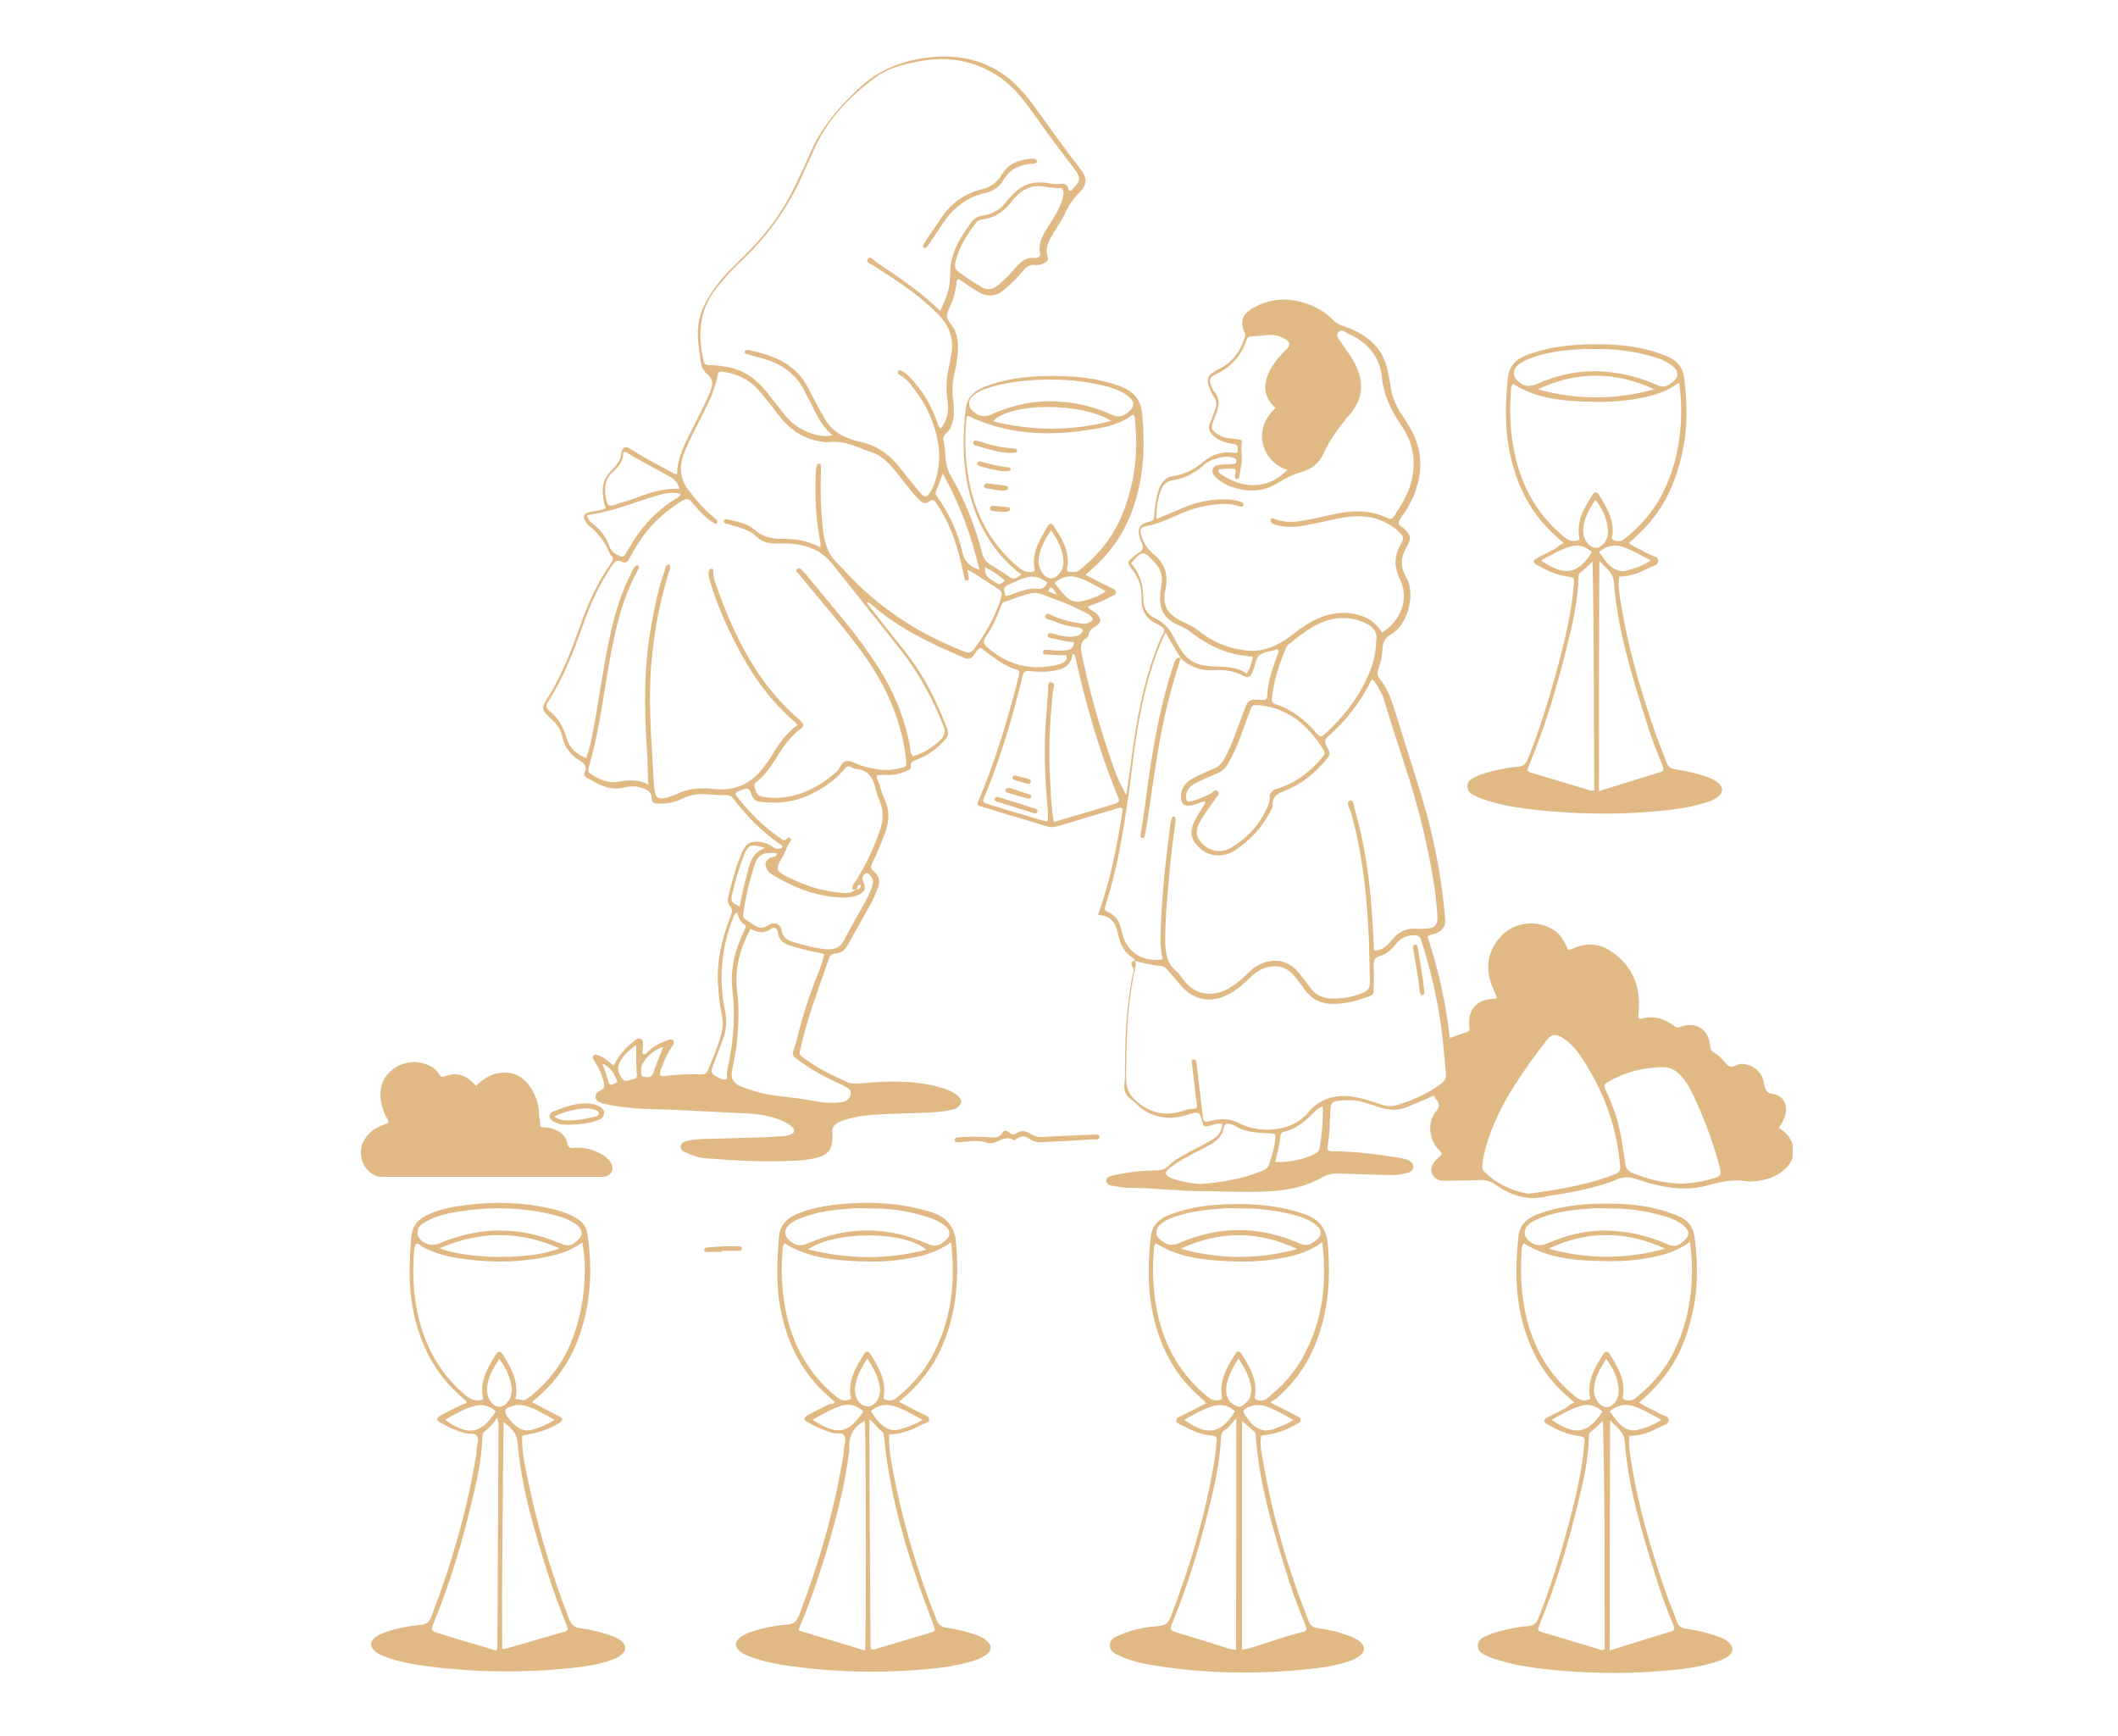 <svg xmlns="http://www.w3.org/2000/svg" xmlns:xlink="http://www.w3.org/1999/xlink" width="266" zoomAndPan="magnify" viewBox="0 0 199.5 163.5" height="218" preserveAspectRatio="xMidYMid meet" version="1.0"><defs><clipPath id="f9a50d9568"><path d="M 51 5.117 L 168.852 5.117 L 168.852 113 L 51 113 Z M 51 5.117 " clip-rule="nonzero"/></clipPath><clipPath id="c6e77e26d4"><path d="M 33.516 100 L 58 100 L 58 111 L 33.516 111 Z M 33.516 100 " clip-rule="nonzero"/></clipPath><clipPath id="3de015baad"><path d="M 104 113 L 129 113 L 129 157.652 L 104 157.652 Z M 104 113 " clip-rule="nonzero"/></clipPath><clipPath id="f3e65e4e70"><path d="M 34 113 L 59 113 L 59 157.652 L 34 157.652 Z M 34 113 " clip-rule="nonzero"/></clipPath><clipPath id="14041fc58f"><path d="M 139 113 L 164 113 L 164 157.652 L 139 157.652 Z M 139 113 " clip-rule="nonzero"/></clipPath><clipPath id="a33b2f7556"><path d="M 69 113 L 94 113 L 94 157.652 L 69 157.652 Z M 69 113 " clip-rule="nonzero"/></clipPath></defs><g clip-path="url(#f9a50d9568)"><path fill="#e0b985" d="M 106.91 90.492 C 106.84 90.289 106.637 90.188 106.504 90.086 C 105.926 89.648 105.59 89.07 105.418 88.395 C 105.387 88.227 105.316 88.055 105.285 87.887 C 105.082 86.871 104.574 86.195 103.422 86.195 C 104.605 82.91 105.25 79.559 105.758 76.207 C 105.52 75.973 105.316 76.105 105.113 76.176 C 103.32 76.715 101.492 77.258 99.699 77.797 C 99.324 77.898 98.988 77.969 98.613 77.832 C 96.582 77.223 94.586 76.613 92.555 76.004 C 91.98 75.836 91.98 75.836 92.25 75.227 C 93.809 71.504 94.961 67.645 95.941 63.75 C 96.078 63.176 96.078 63.176 95.535 63.004 C 94.484 62.633 93.641 61.957 92.758 61.312 C 92.625 61.211 92.488 61.109 92.352 61.008 C 92.047 61.176 91.879 61.48 91.711 61.719 C 91.473 62.059 91.234 62.125 90.828 61.957 C 87.715 60.637 84.668 59.215 82.094 56.945 C 81.961 56.844 81.824 56.742 81.621 56.742 C 81.824 57.016 82.062 57.32 82.266 57.59 C 83.312 58.945 84.398 60.262 85.445 61.617 C 87.105 63.75 88.289 66.188 89.238 68.691 C 89.375 69.066 89.305 69.336 89.07 69.605 C 88.324 70.488 87.445 71.129 86.395 71.535 C 86.09 71.672 85.719 71.707 85.785 72.215 C 85.82 72.484 85.516 72.551 85.312 72.652 C 84.734 72.891 84.094 73.027 83.484 72.992 C 83.211 72.992 82.906 72.992 82.637 72.992 C 82.5 73.262 82.672 73.434 82.738 73.637 C 82.906 74.176 83.078 74.719 83.312 75.262 C 83.855 76.41 83.754 77.527 83.281 78.68 C 82.941 79.559 82.602 80.438 82.164 81.285 C 82.027 81.59 81.961 81.793 82.266 82.031 C 82.875 82.504 82.941 83.113 82.637 83.789 C 82.469 84.195 82.266 84.637 82.062 85.043 C 81.352 86.363 80.605 87.617 79.895 88.938 C 79.625 89.477 79.219 89.781 78.641 89.816 C 78.305 89.852 78.168 90.02 78.066 90.324 C 77.121 93.066 76.07 95.809 75.426 98.652 C 75.258 99.328 75.258 99.328 75.867 99.77 C 77.086 100.648 78.406 101.293 79.758 101.902 C 80.234 102.105 80.707 102.07 81.18 102.035 C 82.5 101.902 83.789 101.832 85.109 101.902 C 86.43 101.934 87.715 102.137 88.969 102.543 C 89.441 102.715 89.949 102.918 90.289 103.289 C 90.66 103.66 90.594 104 90.188 104.305 C 89.848 104.543 89.441 104.574 89.035 104.645 C 87.953 104.812 86.867 104.812 85.785 104.848 C 84.227 104.914 82.703 104.914 81.18 105.117 C 80.504 105.219 79.828 105.355 79.184 105.625 C 78.641 105.828 78.305 106.168 78.406 106.777 C 78.438 106.91 78.406 107.047 78.406 107.215 C 78.371 108.266 78 108.773 76.949 109.043 C 76.309 109.215 75.664 109.281 74.988 109.316 C 72.074 109.484 69.164 109.316 66.254 109.078 C 65.645 109.012 65.102 108.773 64.559 108.535 C 64.324 108.434 64.086 108.301 64.121 107.961 C 64.152 107.656 64.391 107.555 64.66 107.488 C 65.168 107.316 65.676 107.316 66.184 107.285 C 68.148 107.215 70.113 107.184 72.109 107.113 C 72.652 107.082 73.191 107.047 73.734 107.012 C 74.004 107.012 74.242 106.945 74.48 106.844 C 74.852 106.676 74.918 106.438 74.582 106.133 C 74.242 105.793 73.77 105.59 73.328 105.422 C 72.211 105.016 71.059 104.879 69.875 104.848 C 66.828 104.711 63.781 104.508 60.699 104.441 C 59.652 104.406 58.602 104.27 57.555 104.102 C 57.316 104.066 57.047 104 56.809 103.934 C 56.504 103.832 56.164 103.762 56.098 103.391 C 56.031 103.02 56.336 102.816 56.605 102.68 C 56.945 102.512 56.945 102.273 56.875 101.969 C 56.707 101.223 56.402 100.547 55.996 99.938 C 55.895 99.77 55.727 99.598 55.93 99.395 C 56.062 99.262 56.234 99.363 56.402 99.43 C 56.945 99.598 57.316 99.973 57.789 100.379 C 58.195 99.566 58.738 98.887 59.383 98.348 C 59.484 98.277 59.551 98.176 59.652 98.109 C 59.855 97.941 60.059 97.738 60.328 97.84 C 60.633 97.973 60.566 98.277 60.566 98.516 C 60.566 98.754 60.465 99.023 60.566 99.293 C 60.871 99.363 60.938 99.09 61.105 98.988 C 61.648 98.516 62.258 98.176 62.969 97.941 C 63.137 97.871 63.34 97.871 63.441 98.043 C 63.512 98.176 63.441 98.312 63.375 98.449 C 63.004 99.023 62.664 99.633 62.426 100.277 C 62.293 100.582 62.156 100.887 62.156 101.223 C 62.223 101.359 62.359 101.359 62.461 101.359 C 63.645 101.223 64.863 101.156 66.051 101.191 C 66.32 101.191 66.523 101.156 66.66 100.852 C 67.133 99.668 67.676 98.48 67.98 97.23 C 68.113 96.723 68.113 96.215 68.012 95.707 C 67.809 94.793 67.707 93.844 67.641 92.898 C 67.473 90.629 67.98 88.461 68.793 86.363 C 68.926 85.992 69.062 85.652 68.723 85.281 C 68.52 85.043 68.52 84.703 68.621 84.398 C 68.926 83.012 69.332 81.625 69.875 80.305 C 70.246 79.422 70.754 79.152 71.703 79.32 C 72.074 79.391 72.449 79.492 72.719 79.727 C 73.023 79.965 73.328 80 73.668 79.863 C 73.734 79.625 73.531 79.559 73.395 79.457 C 71.738 78.305 70.348 76.883 69.129 75.293 C 68.895 74.988 68.656 74.855 68.285 74.887 C 67.777 74.922 67.27 74.855 66.762 74.82 C 65.848 74.719 65 74.855 64.188 75.262 C 63.512 75.598 62.766 75.699 62.02 75.699 C 61.648 75.699 61.379 75.598 61.379 75.191 C 61.379 74.551 60.938 74.379 60.465 74.211 C 59.891 74.008 59.348 74.043 58.773 74.176 C 57.418 74.516 56.336 73.871 55.25 73.23 C 55.047 73.094 54.98 72.926 55.082 72.723 C 55.32 72.18 55.047 71.91 54.609 71.637 C 53.762 71.129 53.188 70.387 52.984 69.438 C 52.812 68.727 52.477 68.184 51.934 67.746 C 51.832 67.645 51.73 67.543 51.629 67.441 C 51.055 66.832 51.02 66.66 51.461 65.949 C 52.848 63.75 53.797 61.379 54.641 58.941 C 55.387 56.844 56.266 54.848 57.555 53.055 C 57.723 52.781 57.824 52.547 57.555 52.309 C 57.52 52.273 57.52 52.273 57.484 52.242 C 57.047 51.125 56.367 50.211 55.422 49.465 C 55.285 49.363 55.184 49.195 55.117 49.059 C 54.879 48.617 55.016 48.383 55.488 48.246 C 55.996 48.109 56.57 48.109 57.047 47.875 C 56.945 47.469 56.844 47.129 56.809 46.758 C 56.672 45.844 56.875 44.996 57.586 44.32 C 58.062 43.844 58.469 43.371 58.535 42.66 C 58.602 42.086 58.941 41.984 59.449 42.32 C 60.699 43.133 62.02 43.812 63.34 44.523 C 63.477 44.59 63.578 44.691 63.781 44.656 C 63.781 43.031 64.594 41.645 65.305 40.223 C 65.848 39.105 66.457 37.988 66.93 36.805 C 67.199 36.16 67.133 35.621 66.59 35.215 C 66.219 34.91 66.082 34.535 66.016 34.129 C 65.914 33.418 65.812 32.707 65.746 31.996 C 65.645 30.645 65.914 29.391 66.625 28.207 C 67.234 27.156 67.98 26.207 68.824 25.363 C 69.402 24.785 70.012 24.211 70.586 23.602 C 72.246 21.91 73.668 19.98 74.715 17.848 C 75.258 16.766 75.766 15.68 76.238 14.598 C 77.254 12.16 78.879 10.23 80.773 8.438 C 82.84 6.438 85.344 5.559 88.086 5.355 C 91.406 5.117 94.215 6.203 96.414 8.742 C 96.855 9.25 97.227 9.758 97.633 10.297 C 98.988 12.16 100.273 14.023 101.695 15.816 C 102.441 16.766 102.441 17.375 101.594 18.219 C 101.02 18.797 100.613 19.438 100.273 20.184 C 99.969 20.828 99.562 21.402 99.191 22.012 C 98.785 22.688 98.41 23.363 98.684 24.176 C 98.785 24.48 98.613 24.652 98.344 24.785 C 98.074 24.922 97.801 24.988 97.496 24.957 C 96.988 24.887 96.652 25.16 96.348 25.531 C 95.84 26.141 95.266 26.715 94.656 27.223 C 93.91 27.902 93.133 28.035 92.219 27.527 C 91.539 27.156 90.93 26.715 90.289 26.277 C 90.016 26.41 90.117 26.648 90.086 26.816 C 89.984 27.223 89.949 27.664 89.812 28.07 C 89.645 28.613 89.305 29.121 89.203 29.66 C 89.137 30.238 89.746 30.609 89.949 31.152 C 90.355 32.133 90.254 33.113 90.117 34.098 C 90.086 34.434 89.984 34.773 89.914 35.113 C 89.711 35.957 89.645 36.805 89.781 37.652 C 89.848 38.09 89.848 38.566 89.848 39.004 C 89.848 39.48 89.68 39.887 89.508 40.324 C 89.34 40.766 88.73 40.969 88.867 41.477 C 89.137 42.559 88.898 43.711 89.543 44.793 C 90.898 47.094 91.844 49.566 92.523 52.141 C 92.656 52.613 92.895 52.953 93.301 53.188 C 93.844 53.492 94.352 53.867 94.891 54.203 C 95.469 54.609 95.469 54.609 96.246 54.102 C 96.109 54 95.977 53.934 95.875 53.867 C 93.164 51.633 91.711 48.719 91.066 45.301 C 90.66 43.102 90.727 40.934 90.93 38.734 C 91.031 37.414 91.742 36.805 92.828 36.398 C 95.027 35.551 97.328 35.383 99.664 35.418 C 101.254 35.449 102.848 35.586 104.402 36.027 C 104.777 36.129 105.113 36.23 105.453 36.363 C 106.707 36.805 107.449 37.551 107.586 39.004 C 107.891 42.254 107.723 45.402 106.504 48.449 C 105.691 50.516 104.438 52.242 102.746 53.695 C 102.609 53.832 102.441 53.969 102.238 54.137 C 102.879 54.477 103.488 54.781 104.098 55.086 C 104.27 55.188 104.473 55.254 104.641 55.355 C 104.844 55.457 105.113 55.523 105.113 55.797 C 105.113 56.031 104.879 56.102 104.676 56.168 C 104.133 56.473 103.559 56.742 102.949 56.945 C 102.777 56.98 102.645 57.082 102.473 57.148 C 102.676 57.488 103.051 57.555 103.285 57.793 C 103.762 58.234 103.762 58.641 103.219 58.977 C 102.848 59.18 102.574 59.418 102.508 59.855 C 102.508 59.926 102.441 60.027 102.371 60.059 C 101.66 60.5 101.797 61.145 101.934 61.82 C 102.609 65.004 103.488 68.152 104.539 71.23 C 104.945 72.484 105.387 73.703 106.098 74.887 C 106.23 73.941 106.367 72.957 106.504 72.012 C 106.91 68.828 107.418 65.68 108.398 62.633 C 108.738 61.617 109.074 60.566 109.582 59.621 C 109.719 59.348 109.684 59.215 109.449 59.047 C 109.277 58.945 109.109 58.844 108.941 58.742 C 107.891 58.266 107.484 57.422 107.52 56.305 C 107.551 55.523 107.383 54.781 106.941 54.102 C 106.875 53.969 106.809 53.867 106.707 53.73 C 106.129 52.953 106.129 52.953 106.84 52.375 C 106.977 52.273 107.078 52.141 107.246 52.07 C 107.688 51.836 107.754 51.531 107.52 51.09 C 107.383 50.887 107.348 50.617 107.281 50.344 C 107.18 49.734 107.418 49.363 108.027 49.195 C 108.703 49.023 108.703 49.023 108.738 48.312 C 108.805 47.602 108.906 46.891 109.109 46.215 C 109.348 45.469 109.785 44.93 110.566 44.828 C 111.648 44.656 112.562 44.184 113.375 43.473 C 114.152 42.828 115.066 42.523 116.082 42.625 C 116.25 42.66 116.422 42.695 116.59 42.594 C 116.59 41.883 116.625 41.883 115.98 41.781 C 115.336 41.68 114.762 41.477 114.289 41.035 C 113.918 40.699 113.746 40.324 113.984 39.816 C 114.188 39.379 114.324 38.902 114.492 38.465 C 114.625 38.125 114.594 37.785 114.391 37.48 C 114.152 37.145 113.984 36.738 113.848 36.332 C 113.68 35.723 113.746 35.418 114.254 35.078 C 114.426 34.977 114.594 34.875 114.762 34.773 C 116.016 34.199 116.758 33.215 117.199 31.93 C 117.266 31.691 117.336 31.488 117.199 31.219 C 116.793 30.34 117.031 29.629 117.844 29.121 C 119.266 28.238 120.82 28.004 122.445 28.41 C 123.699 28.715 124.781 29.324 125.695 30.238 C 125.969 30.508 126.273 30.609 126.645 30.746 C 128.539 31.422 130.098 32.504 130.641 34.637 C 130.773 35.215 130.91 35.824 130.977 36.398 C 131.113 37.312 131.453 38.16 131.961 38.938 C 132.23 39.344 132.5 39.75 132.738 40.156 C 134.023 42.289 134.09 44.453 133.145 46.723 C 132.84 47.434 132.434 48.109 131.992 48.719 C 131.723 49.094 131.586 49.398 132.094 49.668 C 132.129 49.703 132.195 49.734 132.23 49.77 C 132.941 50.48 132.973 50.648 132.469 51.562 C 131.961 52.477 131.859 53.391 132.434 54.305 C 133.348 55.828 132.703 58.809 130.977 59.789 C 130.504 60.059 130.266 60.434 130.234 61.043 C 130.199 61.719 130.062 62.395 129.828 63.039 C 129.691 63.379 129.727 63.648 129.961 63.918 C 130.672 64.801 131.047 65.848 131.383 66.934 C 132.367 70.148 133.449 73.332 134.363 76.582 C 135.242 79.828 135.852 83.148 136.121 86.531 C 136.191 87.211 135.918 87.617 135.242 87.922 C 135.004 88.023 134.734 87.988 134.465 88.227 C 135.48 91.273 136.191 94.453 136.562 97.77 C 137.172 97.566 137.715 97.363 138.254 97.16 C 138.391 97.129 138.426 97.027 138.426 96.891 C 138.426 96.789 138.391 96.652 138.391 96.551 C 138.289 95.062 139.102 94.184 140.59 94.082 C 140.691 94.082 140.828 94.082 140.965 94.047 C 140.93 93.574 140.66 93.234 140.523 92.828 C 139.879 91.137 140.117 89.578 141.371 88.191 C 142.656 86.77 144.992 86.566 146.516 87.719 C 147.125 88.156 147.395 88.836 147.699 89.445 C 148.004 89.477 148.176 89.309 148.379 89.242 C 149.629 88.766 150.781 88.902 151.863 89.68 C 153.422 90.766 154.266 92.254 154.367 94.148 C 154.402 94.727 154.367 95.301 154.301 95.809 C 154.402 96.012 154.539 95.977 154.641 95.941 C 155.758 95.641 156.738 95.91 157.617 96.586 C 157.891 96.789 158.059 96.824 158.363 96.688 C 159.75 96.215 160.902 96.926 161.07 98.414 C 161.105 98.82 161.207 99.059 161.578 99.227 C 161.648 99.262 161.715 99.328 161.781 99.363 C 162.188 99.633 162.426 100.105 162.797 100.379 C 163.203 100.684 163.645 100.141 164.152 100.207 C 165.168 100.309 165.98 100.953 166.148 102.035 C 166.25 102.578 166.32 102.949 167.031 103.051 C 167.945 103.188 168.383 104 168.18 104.914 C 168.078 105.387 167.844 105.793 167.57 106.234 C 167.844 106.438 168.113 106.605 168.316 106.844 C 169.164 107.758 169.164 109.113 168.25 109.992 C 167.469 110.77 166.488 111.145 165.406 111.246 C 165.066 111.277 164.727 111.312 164.391 111.246 C 163.273 111.074 162.188 111.277 161.105 111.582 C 158.77 112.293 156.469 111.855 154.199 111.074 C 153.523 110.84 152.98 110.805 152.27 111.109 C 150.309 111.887 148.207 112.293 146.145 112.598 C 146.008 112.633 145.871 112.633 145.703 112.668 C 143.91 113.141 142.316 112.598 140.863 111.582 C 140.387 111.246 139.914 111.109 139.371 111.145 C 138.254 111.211 137.137 111.176 136.02 111.211 C 135.512 111.211 135.141 111.043 134.902 110.566 C 134.699 110.129 134.871 109.723 135.141 109.383 C 135.344 109.145 135.582 108.941 135.816 108.738 C 135.75 108.434 135.48 108.301 135.309 108.062 C 134.566 107.047 134.496 105.625 135.242 104.711 C 135.613 104.27 135.648 103.965 135.277 103.559 C 135.176 103.457 135.141 103.324 135.039 103.188 C 134.227 103.594 133.414 103.898 132.602 104.238 C 131.656 104.645 130.773 104.574 129.859 104.27 C 129.016 104 128.203 103.66 127.289 103.629 C 126.812 103.629 126.375 103.629 125.934 103.695 C 125.562 103.762 125.359 103.934 125.324 104.371 C 125.258 105.559 125.258 106.777 125.055 107.961 C 124.984 108.367 125.188 108.434 125.527 108.434 C 127.559 108.434 129.555 108.707 131.586 109.012 C 131.961 109.078 132.332 109.145 132.672 109.281 C 132.941 109.418 133.145 109.621 133.109 109.957 C 133.074 110.262 132.84 110.398 132.602 110.465 C 131.992 110.637 131.383 110.703 130.742 110.668 C 129.25 110.637 127.762 110.602 126.273 110.535 C 125.629 110.5 125.02 110.602 124.445 110.941 C 122.785 111.887 120.957 112.16 119.094 112.227 C 117.133 112.328 115.168 112.191 113.207 112.191 C 110.973 112.191 108.77 111.887 106.535 111.887 C 105.926 111.887 105.352 111.785 104.742 111.684 C 104.504 111.652 104.234 111.516 104.199 111.211 C 104.199 110.871 104.473 110.805 104.742 110.738 C 106.129 110.398 107.551 110.262 108.973 110.23 C 109.414 110.23 109.754 110.129 110.09 109.789 C 110.668 109.18 111.445 108.84 112.156 108.434 C 112.801 108.098 113.41 107.793 114.051 107.418 C 114.66 107.082 115.102 106.641 115.133 105.863 C 114.695 105.762 114.324 105.93 113.949 106.031 C 113.41 106.168 113.34 106.098 113.238 105.625 C 113.07 104.777 112.867 104.645 112.02 104.949 C 111.004 105.285 110.023 105.422 109.008 105.117 C 108.262 104.914 107.621 104.574 107.113 104.035 C 106.738 103.66 106.164 103.355 105.996 102.883 C 105.793 102.441 105.961 101.832 105.961 101.293 C 105.961 97.906 106.062 94.555 106.809 91.238 C 106.535 90.969 106.402 90.492 106.91 90.492 C 107.043 90.695 106.977 90.934 106.941 91.137 C 106.164 94.523 106.098 97.973 106.062 101.461 C 106.062 102.34 106.266 102.984 106.941 103.629 C 108.23 104.812 109.652 105.152 111.277 104.676 C 111.613 104.574 111.988 104.406 112.359 104.441 C 112.73 104.441 112.801 104.27 112.73 103.965 C 112.629 103.324 112.562 102.68 112.496 102.004 C 112.426 101.395 112.324 100.75 112.258 100.141 C 112.258 100.004 112.223 99.836 112.395 99.801 C 112.629 99.734 112.664 99.973 112.699 100.105 C 112.73 100.176 112.73 100.277 112.73 100.379 C 112.902 101.902 113.105 103.426 113.273 104.98 C 113.34 105.59 113.34 105.793 114.121 105.559 C 115.031 105.32 115.914 105.355 116.793 105.828 C 118.418 106.676 121.531 106.777 123.191 104.812 C 124.477 103.254 126.203 102.984 128.102 103.426 C 128.742 103.559 129.352 103.797 129.996 104 C 130.504 104.168 131.012 104.27 131.52 104.102 C 133.043 103.66 134.465 103.02 135.75 102.07 C 136.09 101.801 136.258 101.496 136.191 101.055 C 136.09 100.105 136.02 99.125 135.918 98.145 C 135.582 94.859 134.871 91.68 133.855 88.531 C 133.754 88.191 133.551 88.09 133.211 88.09 C 132.535 88.09 131.992 88.328 131.555 88.836 C 131.113 89.375 130.641 89.883 129.961 90.055 C 129.453 90.188 129.387 90.492 129.387 90.934 C 129.422 91.711 129.387 92.492 129.387 93.234 C 129.387 93.473 129.387 93.676 129.117 93.777 C 127.965 94.25 126.781 94.555 125.527 94.555 C 124.41 94.555 123.531 94.117 122.887 93.203 C 122.582 92.762 122.242 92.32 121.906 91.914 C 120.82 90.562 119.062 90.867 117.977 91.883 C 117.234 92.559 116.523 93.27 115.609 93.711 C 113.984 94.523 112.395 94.184 111.207 92.797 C 110.801 92.32 110.395 91.848 109.988 91.375 C 109.785 91.137 109.582 90.969 109.277 90.969 C 108.5 90.898 107.688 90.73 106.91 90.492 Z M 80.672 83.723 C 80.402 83.859 80.234 83.824 80.301 83.484 C 80.336 83.316 80.469 83.18 80.57 83.047 C 81.484 81.555 82.266 80 82.84 78.34 C 83.18 77.395 83.281 76.445 82.875 75.496 C 82.703 75.09 82.57 74.684 82.469 74.277 C 82.23 73.262 81.758 72.484 80.605 72.418 C 80.438 72.418 80.266 72.316 80.133 72.246 C 79.895 72.113 79.727 72.18 79.555 72.418 C 78.641 73.535 77.492 74.277 76.207 74.887 C 74.785 75.566 73.262 75.699 71.668 75.531 C 71.262 75.496 70.992 75.328 70.824 74.922 C 70.52 74.145 70.484 74.145 69.707 74.48 C 69.57 74.551 69.367 74.516 69.266 74.82 C 70.484 76.445 71.906 77.867 73.633 79.051 C 73.836 79.188 74.004 79.152 74.141 78.984 C 74.207 78.883 74.344 78.848 74.445 78.949 C 74.547 79.051 74.512 79.152 74.445 79.254 C 74.105 79.66 74.004 80.203 73.734 80.676 C 72.988 81.859 73.059 82.031 74.277 82.641 C 75.867 83.418 77.559 83.992 79.352 84.094 C 79.793 84.129 80.266 84.129 80.672 83.723 C 80.844 83.859 80.945 83.723 81.047 83.586 C 81.113 83.52 81.113 83.418 81.012 83.352 C 80.945 83.281 80.875 83.352 80.809 83.418 C 80.773 83.555 80.707 83.656 80.672 83.723 Z M 111.207 61.988 C 110.77 61.246 110.293 60.465 109.785 59.586 C 109.211 60.738 108.84 61.785 108.5 62.871 C 107.484 66.02 107.012 69.27 106.605 72.52 C 106.062 76.816 105.453 81.117 104.133 85.281 C 104.031 85.617 104.031 85.789 104.402 85.922 C 105.047 86.195 105.387 86.703 105.555 87.344 C 105.621 87.582 105.691 87.852 105.758 88.09 C 106.23 89.75 107.652 90.629 109.516 90.359 C 109.348 89.68 109.312 89.004 109.312 88.328 C 109.379 84.703 109.785 81.082 110.262 77.496 C 110.293 77.359 110.328 77.223 110.363 77.09 C 110.395 76.988 110.465 76.887 110.598 76.918 C 110.734 76.953 110.734 77.09 110.734 77.191 C 110.734 77.324 110.734 77.461 110.699 77.629 C 110.465 79.254 110.262 80.844 110.125 82.469 C 109.957 84.5 109.754 86.5 109.754 88.531 C 109.754 89.613 109.855 90.695 110.801 91.477 C 111.074 91.68 111.242 91.984 111.445 92.254 C 112.73 93.98 114.559 93.879 116.016 92.93 C 116.625 92.523 117.199 92.016 117.707 91.508 C 118.992 90.258 121.023 90.02 122.312 91.578 C 122.684 92.051 123.055 92.523 123.395 93 C 123.867 93.676 124.547 94.016 125.359 94.047 C 126.375 94.082 127.355 93.914 128.305 93.539 C 128.844 93.336 129.047 93.066 129.047 92.457 C 128.98 90.73 128.98 88.969 128.879 87.242 C 128.676 83.586 128.234 79.965 127.219 76.41 C 127.117 76.074 126.711 75.566 127.188 75.395 C 127.492 75.293 127.523 75.938 127.625 76.277 C 128.574 79.594 129.047 82.977 129.25 86.398 C 129.32 87.445 129.387 88.496 129.422 89.547 C 130.234 89.512 130.707 89.039 131.113 88.531 C 131.723 87.75 132.5 87.379 133.516 87.48 C 133.684 87.516 133.855 87.48 134.023 87.48 C 135.176 87.48 135.48 87.176 135.379 86.059 C 135.207 83.418 134.668 80.844 134.09 78.305 C 133.145 74.109 131.586 70.082 130.367 65.918 C 130.301 65.68 130.199 65.441 130.062 65.207 C 129.859 64.801 129.656 64.359 129.285 64.02 C 129.184 64.09 129.117 64.09 129.117 64.156 C 128.133 66.188 126.746 67.914 125.055 69.402 C 124.715 69.707 124.781 69.945 124.953 70.285 C 125.359 71.027 125.359 71.027 124.781 71.707 C 123.766 72.891 122.547 73.871 121.094 74.449 C 120.414 74.719 119.84 74.957 119.875 75.801 C 119.875 76.074 119.703 76.344 119.57 76.582 C 118.824 78 117.742 79.117 116.422 80.031 C 116.047 80.305 115.609 80.473 115.168 80.539 C 114.086 80.676 113.207 80.27 112.562 79.391 C 111.953 78.578 112.258 77.766 112.699 76.988 C 112.801 76.816 112.902 76.648 113.004 76.48 C 113.172 76.176 113.441 75.902 113.543 75.531 C 113.273 75.43 113.07 75.598 112.867 75.668 C 112.629 75.734 112.395 75.836 112.121 75.871 C 111.512 75.938 111.277 75.734 111.242 75.125 C 111.176 74.277 111.648 73.703 112.324 73.332 C 112.969 72.992 113.645 72.688 114.355 72.383 C 114.797 72.215 115.066 71.91 115.305 71.504 C 116.082 70.082 116.555 68.559 117.133 67.066 C 117.57 65.883 117.57 65.848 118.859 65.918 C 119.266 65.949 119.367 65.816 119.367 65.441 C 119.434 64.191 119.84 63.039 120.246 61.887 C 120.312 61.652 120.516 61.449 120.383 61.176 C 120.312 61.176 120.246 61.176 120.211 61.176 C 119.703 61.348 119.094 61.379 118.688 61.684 C 118.215 62.023 118.25 62.699 118.012 63.207 C 117.742 63.816 117.57 63.918 116.961 63.582 C 116.219 63.207 115.438 63.105 114.625 63.105 C 113.375 63.242 112.191 62.938 111.207 61.988 Z M 91.133 53.664 C 91.168 54 91.203 54.137 91.234 54.273 C 91.27 54.441 91.305 54.645 91.066 54.68 C 90.898 54.68 90.863 54.543 90.828 54.375 C 90.727 53.867 90.594 53.359 90.492 52.883 C 90.051 50.988 89.375 49.16 88.289 47.535 C 88.086 47.23 87.953 46.859 87.477 47.266 C 87.207 47.5 86.867 47.367 86.633 47.129 C 86.359 46.859 86.125 46.586 85.887 46.316 C 85.277 45.57 84.734 44.828 84.125 44.117 C 83.617 43.508 83.008 42.93 82.266 42.66 C 80.844 42.188 79.523 41.41 77.934 41.645 C 77.66 41.68 77.355 41.609 77.086 41.543 C 75.426 41.238 74.242 40.293 73.262 39.004 C 72.652 38.191 72.008 37.379 71.332 36.602 C 70.449 35.652 69.332 35.215 68.082 35.012 C 67.809 34.977 67.641 35.012 67.605 35.316 C 67.301 36.973 66.488 38.43 65.746 39.887 C 65.238 40.902 64.695 41.914 64.324 43 C 63.984 44.117 64.086 45.133 64.797 46.078 C 65.543 47.062 66.32 48.008 67.301 48.789 C 67.402 48.855 67.473 48.922 67.539 49.023 C 67.605 49.094 67.574 49.195 67.539 49.262 C 67.473 49.363 67.371 49.363 67.301 49.297 C 67.133 49.195 66.965 49.094 66.793 48.957 C 66.184 48.484 65.676 47.906 65.168 47.297 C 64.863 46.926 64.629 46.961 64.254 47.164 C 62.629 48.18 61.242 49.43 60.191 51.055 C 59.855 51.562 59.586 52.07 59.281 52.613 C 59.109 52.918 58.875 53.086 58.602 52.918 C 58.062 52.648 57.859 52.984 57.586 53.359 C 56.539 54.949 55.691 56.676 55.047 58.504 C 54.133 61.074 53.188 63.648 51.695 65.984 C 51.359 66.492 51.359 66.66 51.867 67.066 C 52.645 67.711 53.086 68.523 53.355 69.504 C 53.625 70.418 54.27 71.027 55.219 71.402 C 55.555 70.488 55.727 69.605 55.895 68.691 C 56.438 65.781 56.809 62.836 57.453 59.926 C 57.891 57.859 58.5 55.828 59.484 53.934 C 59.586 53.695 59.688 53.461 59.891 53.289 C 59.957 53.223 60.059 53.223 60.125 53.289 C 60.16 53.324 60.191 53.391 60.191 53.426 C 60.16 53.527 60.125 53.629 60.059 53.73 C 58.977 55.695 58.332 57.828 57.859 60.027 C 56.945 64.121 56.641 68.32 55.422 72.383 C 55.352 72.621 55.422 72.754 55.625 72.891 C 56.402 73.363 57.25 73.805 58.195 73.637 C 59.145 73.465 60.059 73.363 61.074 73.906 C 61.004 72.723 61.004 71.707 60.938 70.691 C 60.668 66.695 60.633 62.699 61.379 58.742 C 61.684 57.047 62.02 55.391 62.598 53.766 C 62.664 53.527 62.664 53.188 63.035 53.156 C 63.238 53.461 63.035 53.73 62.969 54 C 61.684 58.234 61.105 62.598 61.242 67.035 C 61.309 69.27 61.445 71.504 61.582 73.703 C 61.684 75.328 61.887 75.465 63.441 74.922 C 63.512 74.887 63.543 74.887 63.613 74.855 C 64.762 74.246 65.98 74.176 67.27 74.312 C 69.301 74.551 70.891 73.738 72.074 72.078 C 72.277 71.809 72.48 71.535 72.652 71.23 C 73.328 70.113 74.039 69.066 75.121 68.285 C 74.988 68.152 74.918 68.051 74.816 67.949 C 72.312 65.816 70.551 63.141 69.098 60.23 C 68.25 58.539 67.504 56.812 66.965 55.016 C 66.863 54.645 66.691 54.238 66.762 53.832 C 66.793 53.695 66.863 53.562 67.031 53.562 C 67.168 53.594 67.199 53.695 67.199 53.832 C 67.168 54.34 67.336 54.781 67.504 55.254 C 69.199 60.027 71.398 64.461 75.324 67.812 C 75.359 67.848 75.359 67.848 75.395 67.879 C 75.766 68.254 75.766 68.387 75.359 68.691 C 74.48 69.371 73.836 70.215 73.262 71.164 C 72.684 72.078 72.109 72.992 71.23 73.668 C 71.059 73.805 71.027 73.973 71.094 74.176 C 71.297 74.887 71.398 74.988 72.109 75.09 C 72.582 75.16 73.09 75.16 73.566 75.125 C 75.598 74.957 77.254 74.008 78.777 72.723 C 79.148 72.383 79.25 71.672 79.793 71.672 C 80.266 71.672 80.742 72.012 81.25 72.145 C 82.398 72.484 83.586 72.688 84.805 72.348 C 85.414 72.18 85.414 72.18 85.344 71.504 C 84.938 67.949 83.551 64.801 81.52 61.887 C 79.59 59.148 77.355 56.676 75.258 54.07 C 75.156 53.934 74.852 53.832 75.09 53.594 C 75.293 53.391 75.461 53.629 75.598 53.766 C 75.73 53.898 75.867 54.07 76.004 54.203 C 77.188 55.625 78.371 57.082 79.555 58.504 C 80.672 59.855 81.723 61.312 82.703 62.801 C 84.16 65.07 85.176 67.508 85.684 70.148 C 85.75 70.488 85.684 70.895 85.988 71.23 C 87.004 70.961 87.852 70.387 88.594 69.676 C 89 69.301 89.07 68.93 88.867 68.387 C 87.852 65.781 86.531 63.379 84.805 61.176 C 82.672 58.504 80.539 55.797 78.406 53.121 C 77.629 52.141 76.613 51.562 75.395 51.328 C 74.613 51.156 73.801 51.191 72.988 51.191 C 72.348 51.191 71.77 51.023 71.262 50.547 C 70.789 50.109 70.215 49.836 69.605 49.668 C 69.23 49.566 68.824 49.43 68.453 49.328 C 68.316 49.297 68.148 49.262 68.184 49.059 C 68.215 48.891 68.387 48.891 68.52 48.922 C 69.367 49.125 70.316 49.262 70.992 49.836 C 71.871 50.617 72.82 50.785 73.902 50.75 C 74.105 50.75 74.309 50.785 74.512 50.785 C 75.496 50.82 76.375 51.125 77.289 51.531 C 77.289 51.359 77.289 51.258 77.289 51.191 C 76.848 48.992 76.746 46.758 76.848 44.523 C 76.848 44.32 76.883 44.117 76.918 43.914 C 76.918 43.812 76.984 43.676 77.121 43.676 C 77.324 43.676 77.324 43.844 77.324 43.98 C 77.324 44.184 77.324 44.387 77.324 44.59 C 77.254 46.316 77.324 48.008 77.492 49.734 C 77.629 50.988 77.934 52.141 78.879 53.055 C 79.352 53.492 79.758 54 80.234 54.477 C 83.246 57.555 86.836 59.824 90.863 61.379 C 91.234 61.516 91.473 61.48 91.742 61.145 C 92.793 59.723 93.641 58.234 94.215 56.574 C 94.25 56.438 94.281 56.305 94.316 56.168 C 94.383 55.93 94.352 55.727 94.148 55.559 C 93.098 54.914 92.25 54.238 91.133 53.664 Z M 88.562 29.289 C 89.035 28.309 89.406 27.395 89.477 26.379 C 89.508 25.938 89.508 25.465 89.543 25.023 C 89.746 23.465 90.559 22.215 91.473 20.961 C 91.742 20.59 92.047 20.387 92.523 20.32 C 93.469 20.184 94.25 19.742 94.824 18.965 C 94.992 18.762 95.164 18.559 95.332 18.391 C 96.145 17.477 97.16 17.07 98.41 17.203 C 98.953 17.273 99.496 17.406 100.035 17.305 C 100.273 17.273 100.41 17.375 100.543 17.543 C 100.645 17.68 100.578 17.949 100.848 17.984 C 101.832 17.07 101.863 16.766 101.086 15.75 C 100.34 14.801 99.629 13.82 98.918 12.871 C 97.973 11.617 97.125 10.297 96.109 9.078 C 94.992 7.691 93.57 6.711 91.879 6.102 C 90.117 5.492 88.289 5.422 86.461 5.797 C 85.039 6.066 83.617 6.438 82.469 7.285 C 79.961 9.148 77.832 11.348 76.578 14.293 C 76.273 15.004 75.934 15.68 75.629 16.391 C 74.207 19.641 72.176 22.418 69.57 24.82 C 68.824 25.531 68.148 26.309 67.504 27.121 C 65.848 29.188 65.711 31.488 66.254 33.926 C 66.32 34.266 66.488 34.402 66.828 34.402 C 67.473 34.367 68.082 34.504 68.691 34.605 C 70.215 34.91 71.363 35.824 72.312 37.043 C 72.887 37.754 73.43 38.465 74.004 39.176 C 74.785 40.121 75.766 40.699 76.949 40.969 C 77.391 41.07 77.832 41.137 78.406 40.969 C 77.324 40.09 76.883 38.938 76.309 37.855 C 76.172 37.582 76.004 37.312 75.867 37.008 C 75.09 35.348 73.77 34.332 72.043 33.824 C 71.602 33.691 71.16 33.59 70.723 33.453 C 70.551 33.418 70.383 33.352 70.246 33.316 C 70.18 33.285 70.113 33.215 70.145 33.113 C 70.18 33.012 70.246 32.98 70.316 32.98 C 70.383 32.98 70.484 32.945 70.586 32.98 C 72.922 33.488 75.02 34.301 76.172 36.637 C 76.645 37.551 77.121 38.465 77.629 39.344 C 78.168 40.324 79.016 41.004 80.098 41.34 C 80.438 41.477 80.809 41.578 81.148 41.645 C 82.5 41.949 83.617 42.695 84.5 43.742 C 85.074 44.453 85.648 45.164 86.227 45.875 C 86.43 46.113 86.633 46.352 86.836 46.586 C 87.105 46.859 87.344 46.789 87.547 46.484 C 87.68 46.281 87.781 46.078 87.883 45.875 C 88.359 44.691 88.562 43.473 88.426 42.188 C 88.156 40.09 87.344 38.227 86.055 36.566 C 85.684 36.059 85.277 35.586 84.703 35.281 C 84.602 35.215 84.531 35.145 84.566 35.012 C 84.633 34.84 84.77 34.875 84.938 34.941 C 85.242 35.078 85.445 35.281 85.684 35.52 C 86.902 36.738 87.715 38.191 88.289 39.785 C 88.359 39.988 88.391 40.191 88.629 40.359 C 89.203 39.582 89.406 38.801 89.273 37.922 C 89.07 36.738 89.137 35.586 89.406 34.434 C 89.477 34.199 89.508 33.926 89.543 33.691 C 89.949 32.031 89.441 30.645 88.258 29.492 C 88.02 29.254 87.75 29.02 87.512 28.781 C 85.922 27.324 84.094 26.207 82.297 25.023 C 82.062 24.855 81.484 24.754 81.758 24.379 C 81.961 24.074 82.297 24.516 82.535 24.684 C 84.602 26.074 86.699 27.461 88.562 29.289 Z M 108.941 48.891 C 109.957 48.449 110.871 48.078 111.75 47.703 C 113.105 47.164 114.492 46.961 115.945 47.062 C 116.285 47.094 116.625 47.164 116.93 47.297 C 117.062 47.367 117.199 47.469 117.098 47.637 C 117.031 47.738 116.895 47.738 116.793 47.703 C 116.219 47.5 115.641 47.434 115.031 47.469 C 113.848 47.535 112.73 47.773 111.613 48.211 C 110.395 48.719 109.246 49.328 107.926 49.566 C 107.418 49.668 107.348 49.871 107.484 50.379 C 107.688 51.125 108.094 51.734 108.668 52.207 C 109.754 53.086 110.059 54.172 109.785 55.492 C 109.754 55.594 109.754 55.727 109.719 55.828 C 109.551 57.016 109.957 57.793 111.039 58.367 C 111.684 58.707 112.359 58.977 112.969 59.449 C 114.289 60.535 115.812 61.109 117.504 61.277 C 118.992 61.414 120.312 60.84 121.5 59.957 C 122.211 59.418 122.887 58.875 123.699 58.469 C 124.918 57.828 126.203 57.555 127.594 57.828 C 128.711 58.062 129.59 58.57 130.164 59.586 C 132.027 58.402 132.738 56.371 131.859 54.543 C 131.281 53.359 131.316 52.309 131.961 51.227 C 132.266 50.684 132.23 50.582 131.789 50.109 C 131.621 49.938 131.453 49.805 131.25 49.668 C 129.859 48.652 128.305 48.484 126.68 48.719 C 125.594 48.891 124.512 49.195 123.395 49.398 C 122.414 49.602 121.43 49.734 120.414 49.5 C 120.145 49.43 119.906 49.398 119.738 49.195 C 119.672 49.094 119.637 48.992 119.703 48.891 C 119.773 48.82 119.875 48.789 119.941 48.82 C 121.195 49.398 122.445 49.094 123.734 48.855 C 124.512 48.688 125.289 48.484 126.07 48.348 C 127.66 48.043 129.219 48.078 130.672 48.789 C 131.012 48.957 131.18 48.855 131.352 48.586 C 131.621 48.078 131.961 47.602 132.23 47.129 C 133.516 44.691 133.516 42.289 131.961 40.02 C 131.012 38.633 130.336 37.211 130.164 35.551 C 129.961 33.555 128.812 32.27 127.051 31.457 C 126.746 31.32 126.375 30.914 126.07 31.285 C 125.766 31.625 126.137 31.965 126.34 32.27 C 126.848 33.047 127.422 33.758 127.797 34.605 C 128.473 36.16 128.305 37.652 127.219 38.938 C 126.203 40.121 125.289 41.34 124.648 42.762 C 124.242 43.641 123.531 44.184 122.617 44.453 C 121.871 44.656 121.195 44.996 120.516 45.402 C 120.246 45.57 119.906 45.742 119.602 45.875 C 118.078 46.555 115.641 46.113 114.492 44.93 C 114.32 44.758 114.152 44.523 114.219 44.25 C 114.289 43.914 114.594 43.812 114.863 43.777 C 115.234 43.742 115.609 43.742 115.98 43.711 C 116.184 43.711 116.422 43.742 116.453 43.473 C 116.488 43.168 116.184 43.133 115.98 43.066 C 115.676 43 115.371 43 115.031 43.066 C 114.422 43.203 113.816 43.406 113.34 43.844 C 112.496 44.59 111.582 45.062 110.465 45.234 C 109.957 45.301 109.582 45.605 109.379 46.113 C 109.043 46.926 108.906 47.84 108.941 48.891 Z M 97.43 53.797 C 97.43 53.766 97.465 53.73 97.465 53.695 C 97.125 52.105 97.938 50.82 98.684 49.566 C 98.816 49.328 99.055 49.195 99.223 49.5 C 99.969 50.617 100.68 51.766 100.578 53.188 C 100.578 53.391 100.41 53.629 100.578 53.832 C 101.391 53.934 101.426 53.934 101.965 53.461 C 103.625 52.07 104.91 50.445 105.723 48.414 C 106.809 45.707 107.215 42.93 106.941 40.02 C 106.91 39.715 106.977 39.344 106.738 39.039 C 106.301 39.344 105.895 39.613 105.453 39.785 C 105.012 39.953 104.539 40.121 104.066 40.223 C 99.664 41.105 95.297 41.172 91.133 39.141 C 91 39.344 91 39.613 91 39.852 C 90.828 41.984 90.965 44.117 91.473 46.215 C 92.219 49.125 93.672 51.598 96.008 53.492 C 96.48 53.867 96.922 54 97.43 53.797 Z M 143.91 112.43 C 144.078 112.395 144.18 112.395 144.281 112.395 C 145.738 112.191 147.16 111.988 148.582 111.652 C 149.766 111.379 150.949 111.074 152.102 110.602 C 152.438 110.465 152.641 110.332 152.609 109.855 C 152.305 106.098 151.016 102.68 148.953 99.566 C 148.48 98.855 147.902 98.211 147.16 97.738 C 146.48 97.332 146.109 97.398 145.637 98.043 C 144.586 99.395 143.57 100.785 142.656 102.238 C 141.605 103.863 140.762 105.559 140.152 107.387 C 139.914 108.129 139.711 108.875 139.645 109.652 C 139.609 109.926 139.609 110.16 139.812 110.363 C 140.965 111.48 142.352 112.16 143.91 112.43 Z M 99.258 77.426 C 100.512 77.055 101.73 76.684 102.914 76.344 C 103.625 76.141 104.336 75.902 105.047 75.699 C 105.352 75.598 105.488 75.465 105.352 75.16 C 105.316 75.059 105.25 74.957 105.215 74.855 C 103.523 70.656 102.27 66.324 101.289 61.922 C 101.254 61.785 101.289 61.617 101.02 61.617 C 100.883 62.801 100.035 63.074 99.02 63.207 C 98.344 63.309 97.668 63.277 96.957 63.207 C 96.582 63.176 96.379 63.309 96.312 63.684 C 96.078 64.664 95.84 65.613 95.57 66.594 C 94.789 69.438 93.91 72.215 92.758 74.957 C 92.523 75.531 92.523 75.566 93.164 75.77 C 94.25 76.105 95.332 76.445 96.449 76.75 C 97.191 76.953 97.902 77.258 98.648 77.359 C 98.684 77.293 98.715 77.223 98.715 77.191 C 98.715 76.852 98.715 76.512 98.684 76.176 C 98.41 73.262 98.309 70.352 98.547 67.441 C 98.613 66.695 98.648 65.949 98.715 65.207 C 98.75 64.867 98.648 64.191 98.988 64.258 C 99.496 64.324 99.191 64.934 99.156 65.273 C 98.887 68.016 98.75 70.758 98.918 73.5 C 98.988 74.785 99.02 76.105 99.258 77.426 Z M 70.688 87.48 C 69.707 89.344 69.164 91.273 69.434 93.371 C 69.637 94.895 69.57 96.383 69.434 97.906 C 69.367 98.887 69.129 99.836 68.961 100.785 C 68.824 101.562 69.027 101.969 69.738 102.309 C 70.078 102.477 70.449 102.543 70.789 102.68 C 72.379 103.254 74.039 103.254 75.664 103.527 C 76.715 103.695 77.73 103.934 78.812 103.863 C 79.082 103.832 79.387 103.832 79.656 103.695 C 79.961 103.527 80.133 103.289 80.133 102.949 C 80.133 102.645 79.93 102.512 79.691 102.375 C 79.387 102.207 79.082 102.07 78.777 101.934 C 77.527 101.359 76.34 100.684 75.223 99.871 C 74.582 99.395 74.582 99.395 74.852 98.582 C 74.918 98.379 74.988 98.145 75.055 97.941 C 75.562 95.742 76.273 93.609 77.121 91.508 C 77.324 91 77.527 90.461 77.629 89.852 C 76.645 89.648 75.699 89.445 74.785 89.172 C 74.004 88.969 73.395 88.734 73.262 87.785 C 73.227 87.48 72.957 87.242 72.617 87.48 C 71.941 87.988 71.332 87.82 70.688 87.48 Z M 118.621 66.426 C 117.945 66.391 117.945 66.391 117.707 67.035 C 117.098 68.66 116.59 70.316 115.711 71.875 C 115.473 72.316 115.168 72.621 114.695 72.824 C 114.02 73.094 113.34 73.398 112.664 73.738 C 112.156 74.008 111.715 74.379 111.715 75.059 C 111.715 75.465 111.852 75.566 112.258 75.465 C 112.867 75.293 113.441 75.059 114.02 74.754 C 114.254 74.652 114.457 74.246 114.727 74.551 C 114.965 74.82 114.594 75.023 114.457 75.262 C 114.391 75.395 114.289 75.496 114.223 75.598 C 113.781 76.242 113.273 76.887 112.934 77.594 C 112.562 78.375 112.664 78.914 113.309 79.523 C 114.051 80.234 115.066 80.371 115.98 79.828 C 117.469 78.949 118.586 77.73 119.332 76.141 C 119.469 75.836 119.602 75.496 119.602 75.16 C 119.57 74.684 119.805 74.449 120.246 74.312 C 121.906 73.805 123.258 72.824 124.375 71.535 C 124.883 70.961 124.883 70.961 124.445 70.285 C 123.801 69.301 123.023 68.422 122.074 67.711 C 121.059 67.035 119.906 66.527 118.621 66.426 Z M 158.195 111.48 C 159.379 111.48 160.461 111.277 161.547 110.941 C 162.02 110.805 162.156 110.566 162.02 110.129 C 161.953 109.926 161.953 109.723 161.883 109.551 C 161.242 107.25 160.395 105.016 159.344 102.848 C 159.074 102.309 158.77 101.801 158.363 101.359 C 157.891 100.816 157.281 100.48 156.57 100.512 C 154.742 100.547 153.016 100.988 151.422 101.934 C 151.117 102.105 151.051 102.273 151.219 102.613 C 151.559 103.289 151.828 104.035 152.102 104.746 C 152.641 106.301 152.844 107.961 153.082 109.586 C 153.148 110.094 153.387 110.332 153.828 110.5 C 155.215 111.074 156.703 111.414 158.195 111.48 Z M 129.625 60.332 C 129.793 59.621 129.352 59.012 128.574 58.672 C 127.559 58.199 126.508 58.098 125.391 58.336 C 123.801 58.707 122.617 59.723 121.363 60.703 C 121.262 60.77 121.227 60.871 121.16 60.973 C 120.516 62.496 119.977 64.055 119.805 65.746 C 119.773 66.051 119.84 66.223 120.145 66.324 C 121.703 66.832 122.953 67.812 124.004 69.066 C 124.273 69.402 124.445 69.473 124.816 69.133 C 126.441 67.609 127.863 65.883 128.777 63.816 C 129.285 62.77 129.59 61.684 129.625 60.332 Z M 120.145 38.43 C 119.297 37.652 118.992 36.77 119.297 35.688 C 119.535 34.875 119.977 34.199 120.551 33.555 C 120.789 33.285 121.023 33.047 121.262 32.809 C 121.531 32.504 121.5 32.27 121.195 32.031 C 120.617 31.625 120.008 31.488 119.332 31.559 C 118.891 31.59 118.484 31.691 118.047 31.66 C 117.672 31.66 117.469 31.762 117.367 32.133 C 116.895 33.555 115.945 34.57 114.594 35.215 C 113.883 35.551 113.848 35.754 114.152 36.5 C 114.223 36.637 114.254 36.77 114.355 36.871 C 114.965 37.551 114.828 38.293 114.523 39.039 C 114.426 39.242 114.355 39.48 114.289 39.684 C 114.051 40.324 114.121 40.527 114.695 40.902 C 115 41.105 115.371 41.238 115.742 41.273 C 116.047 41.309 116.352 41.34 116.691 41.375 C 116.895 41.41 116.996 41.477 116.961 41.711 C 116.859 42.391 117.062 43.066 116.93 43.742 C 116.859 44.148 116.793 44.523 116.727 44.93 C 116.691 45.031 116.625 45.133 116.488 45.133 C 116.352 45.098 116.32 44.996 116.32 44.895 C 116.32 44.656 116.453 44.453 116.352 44.184 C 115.914 44.082 115.473 44.148 115 44.184 C 114.863 44.184 114.762 44.25 114.762 44.352 C 114.762 44.422 114.828 44.523 114.863 44.555 C 115.305 44.895 115.777 45.133 116.285 45.336 C 118.078 46.078 119.906 45.672 121.262 44.25 C 118.992 43.574 117.809 40.562 120.145 38.43 Z M 73.191 80.371 C 71.805 80.234 71.332 80.508 70.992 81.727 C 70.652 82.875 70.316 84.027 70.145 85.211 C 69.941 86.703 69.773 86.262 70.992 87.109 C 71.434 87.414 71.84 87.48 72.312 87.176 C 72.922 86.77 73.496 86.973 73.633 87.648 C 73.77 88.395 74.242 88.598 74.852 88.766 C 75.832 89.039 76.816 89.344 77.863 89.41 C 78.609 89.445 79.148 89.273 79.523 88.531 C 80.133 87.277 80.875 86.094 81.555 84.84 C 81.789 84.398 82.027 83.926 82.164 83.418 C 82.266 83.113 82.266 82.809 82.027 82.539 C 81.891 82.402 81.758 82.164 81.555 82.266 C 81.316 82.402 81.148 82.641 81.281 82.977 C 81.621 83.723 81.484 84.027 80.742 84.332 C 80.266 84.535 79.727 84.535 79.219 84.535 C 76.848 84.434 74.715 83.586 72.719 82.367 C 72.516 82.234 72.348 82.098 72.246 81.895 C 71.973 81.387 72.074 81.047 72.582 80.777 C 72.855 80.676 73.16 80.742 73.191 80.371 Z M 93.133 27.223 C 93.469 27.223 93.742 27.09 93.977 26.887 C 94.52 26.445 95.062 25.938 95.5 25.395 C 96.008 24.785 96.551 24.176 97.465 24.312 C 97.531 24.312 97.566 24.277 97.633 24.277 C 97.871 24.246 98.004 24.145 97.973 23.871 C 97.77 22.926 98.207 22.148 98.684 21.402 C 99.121 20.727 99.598 20.016 99.902 19.234 C 100.035 18.898 100.172 18.523 100.172 18.152 C 100.172 17.883 100.07 17.711 99.766 17.711 C 99.223 17.746 98.684 17.609 98.141 17.543 C 97.328 17.477 96.617 17.68 96.008 18.219 C 95.703 18.492 95.434 18.762 95.195 19.102 C 94.52 19.945 93.707 20.488 92.625 20.656 C 92.387 20.691 92.117 20.727 91.945 20.961 C 91.066 22.113 90.32 23.297 89.984 24.719 C 89.914 25.09 89.949 25.363 90.289 25.598 C 90.93 26.074 91.574 26.547 92.285 26.918 C 92.555 27.121 92.828 27.258 93.133 27.223 Z M 102.949 58.336 C 102.777 57.93 102.441 57.793 102.102 57.625 C 101.391 57.285 100.68 56.914 99.902 56.641 C 97.262 55.695 97.973 55.492 94.859 56.609 C 94.824 56.609 94.789 56.641 94.789 56.641 C 94.484 56.676 94.352 56.879 94.281 57.117 C 93.91 58.133 93.438 59.113 92.828 60.027 C 92.59 60.363 92.625 60.602 92.93 60.906 C 94.789 62.566 96.887 63.176 99.359 62.668 C 99.629 62.598 99.934 62.531 100.172 62.395 C 100.34 62.293 100.512 62.125 100.477 61.887 C 100.441 61.582 100.172 61.719 100.004 61.719 C 99.562 61.684 99.09 61.684 98.648 61.652 C 98.48 61.652 98.242 61.652 98.242 61.449 C 98.242 61.145 98.512 61.211 98.684 61.211 C 98.988 61.211 99.324 61.277 99.629 61.277 C 99.902 61.277 100.207 61.277 100.477 61.246 C 100.883 61.176 101.152 60.973 101.152 60.5 C 100.984 60.465 100.816 60.465 100.645 60.434 C 100.07 60.332 99.527 60.23 98.953 60.094 C 98.816 60.059 98.648 59.992 98.684 59.824 C 98.715 59.586 98.918 59.621 99.09 59.652 C 99.324 59.723 99.598 59.789 99.832 59.855 C 100.309 59.957 100.781 60.027 101.289 59.926 C 101.66 59.855 101.934 59.723 102 59.316 C 101.832 59.113 101.594 59.113 101.355 59.078 C 100.543 58.977 99.801 58.742 99.055 58.438 C 98.816 58.336 98.344 58.336 98.48 57.961 C 98.613 57.625 98.988 57.93 99.223 58.031 C 99.969 58.336 100.746 58.57 101.527 58.672 C 101.965 58.773 102.543 58.875 102.949 58.336 Z M 113.035 111.516 C 115.066 111.379 117.031 111.043 118.926 110.262 C 119.195 110.16 119.434 109.992 119.535 109.688 C 119.773 108.941 120.043 108.164 120.109 107.387 C 120.18 106.777 120.145 106.777 119.535 106.742 C 118.383 106.676 117.266 106.676 116.25 105.996 C 116.148 105.93 116.047 105.93 115.945 105.895 C 115.609 105.762 115.371 105.793 115.27 106.234 C 115.133 106.844 114.797 107.316 114.254 107.656 C 113.918 107.859 113.578 108.062 113.207 108.23 C 112.191 108.773 111.176 109.246 110.262 109.957 C 109.617 110.434 109.684 110.703 110.43 111.008 C 111.277 111.312 112.156 111.449 113.035 111.516 Z M 99.055 35.754 C 97.023 35.754 95.195 35.926 93.402 36.434 C 92.758 36.637 92.148 36.84 91.641 37.277 C 91.168 37.684 91.168 38.293 91.609 38.699 C 92.117 39.141 92.625 39.379 93.367 39.039 C 95.332 38.16 97.43 37.684 99.629 37.82 C 101.426 37.922 103.152 38.328 104.742 39.074 C 105.316 39.344 105.723 39.242 106.164 38.902 C 106.941 38.328 106.941 37.785 106.129 37.211 C 105.621 36.84 105.012 36.637 104.402 36.434 C 102.609 35.957 100.781 35.754 99.055 35.754 Z M 106.535 53.055 C 107.383 54 107.723 55.152 107.688 56.438 C 107.688 57.25 108.059 57.895 108.805 58.234 C 109.652 58.641 110.191 59.281 110.598 60.094 C 110.801 60.5 111.039 60.906 111.277 61.277 C 111.816 62.125 112.598 62.598 113.613 62.699 C 113.883 62.734 114.121 62.77 114.391 62.77 C 115.438 62.801 116.523 62.801 117.438 63.445 C 117.773 62.902 117.91 62.395 118.012 61.855 C 117.773 61.82 117.605 61.82 117.438 61.785 C 115.812 61.652 114.32 61.008 112.969 60.129 C 112.395 59.754 111.887 59.25 111.207 58.977 C 109.582 58.266 109.109 57.422 109.312 55.66 C 109.348 55.492 109.348 55.32 109.379 55.152 C 109.582 54.273 109.312 53.527 108.668 52.883 C 107.723 51.836 107.586 51.836 106.535 53.055 Z M 55.285 48.516 C 55.387 48.957 55.59 49.16 55.828 49.328 C 56.57 49.906 57.113 50.582 57.418 51.496 C 57.586 51.969 57.961 52.207 58.398 52.375 C 58.602 52.477 58.773 52.445 58.906 52.207 C 59.008 52.039 59.109 51.867 59.211 51.699 C 60.293 49.77 61.715 48.18 63.613 46.992 C 63.781 46.891 64.02 46.824 64.121 46.52 C 63.375 46.316 62.629 46.453 61.953 46.656 C 59.719 47.332 57.621 48.211 55.285 48.516 Z M 63.984 46.047 C 63.848 45.301 63.309 44.996 62.801 44.727 C 61.512 44.016 60.191 43.336 58.906 42.559 C 58.875 42.523 58.805 42.594 58.703 42.625 C 58.738 43.371 58.297 43.945 57.758 44.422 C 56.977 45.098 56.875 45.977 57.078 46.926 C 57.215 47.535 57.215 47.805 58.062 47.5 C 58.5 47.332 58.977 47.23 59.449 47.062 C 60.902 46.52 62.359 45.945 63.984 46.047 Z M 104.676 39.648 C 101.797 37.855 95.094 37.922 93.539 39.684 C 97.227 40.598 100.883 40.629 104.676 39.648 Z M 68.488 101.629 C 68.387 101.055 68.59 100.48 68.691 99.902 C 69.098 97.738 69.266 95.539 68.996 93.336 C 68.793 91.68 69.062 90.086 69.707 88.562 C 69.84 88.227 69.977 87.887 70.145 87.547 C 70.215 87.379 70.316 87.176 70.145 87.074 C 69.672 86.836 69.57 86.398 69.434 85.922 C 69.164 86.059 69.129 86.262 69.062 86.43 C 67.945 89.273 67.676 92.188 68.285 95.164 C 68.488 96.113 68.418 97.027 68.082 97.941 C 67.777 98.754 67.473 99.531 67.168 100.344 C 66.93 100.988 66.965 101.156 67.605 101.461 C 67.879 101.598 68.113 101.73 68.488 101.629 Z M 124.578 104.203 C 124.207 104.34 123.969 104.543 123.766 104.777 C 122.953 105.59 122.109 106.336 120.922 106.605 C 120.719 106.641 120.617 106.777 120.617 106.945 C 120.551 107.758 120.312 108.57 120.109 109.449 C 121.5 109.484 122.75 109.246 123.938 108.637 C 124.141 108.535 124.273 108.332 124.309 108.098 C 124.512 106.844 124.648 105.559 124.578 104.203 Z M 92.25 53.664 C 91.508 50.48 90.422 47.5 88.797 44.59 C 88.562 45.266 88.359 45.809 88.156 46.316 C 88.055 46.555 88.223 46.688 88.324 46.859 C 89.441 48.449 90.254 50.176 90.66 52.07 C 90.863 52.883 91.305 53.359 92.25 53.664 Z M 98.988 49.938 C 98.379 50.922 97.836 51.801 97.836 52.918 C 97.836 53.695 98.445 54.508 99.02 54.477 C 99.629 54.441 100.207 53.664 100.172 52.883 C 100.137 51.801 99.664 50.887 98.988 49.938 Z M 99.324 54.914 C 99.664 55.32 99.969 55.727 100.309 56.102 C 100.715 56.539 101.254 56.777 101.863 56.641 C 102.645 56.473 103.422 56.203 104.168 55.695 C 103.285 55.188 102.473 54.711 101.594 54.406 C 100.781 54.172 100.035 54.273 99.324 54.914 Z M 72.074 79.863 C 70.652 79.457 70.449 79.559 70.043 80.641 C 69.605 81.828 69.23 83.012 68.961 84.23 C 68.793 84.875 68.926 85.043 69.672 85.383 C 69.875 84.195 70.18 83.047 70.484 81.895 C 70.688 81.047 70.992 80.27 72.074 79.863 Z M 59.922 98.449 C 59.246 98.887 58.703 99.395 58.367 100.074 C 58.062 100.648 58.266 101.121 58.602 101.598 C 58.875 101.969 59.211 101.73 59.551 101.664 C 59.789 101.629 59.988 101.562 59.988 101.258 C 59.922 100.344 59.922 99.43 59.922 98.449 Z M 94.688 56.133 C 95.094 56.102 95.398 55.93 95.703 55.828 C 96.348 55.625 97.023 55.355 97.699 55.457 C 98.242 55.523 98.445 55.289 98.648 54.883 C 97.938 54.273 97.191 54.172 96.379 54.477 C 95.941 54.645 95.535 54.812 95.129 55.016 C 94.484 55.32 94.52 55.32 94.688 56.133 Z M 62.461 98.582 C 61.648 98.887 61.039 99.363 60.598 100.074 C 60.43 100.309 60.363 100.613 60.395 100.887 C 60.43 101.09 60.328 101.395 60.633 101.426 C 60.938 101.461 61.379 101.527 61.512 101.121 C 61.785 100.277 62.156 99.43 62.461 98.582 Z M 92.793 53.426 C 92.656 54.406 93.402 54.578 93.91 54.949 C 94.18 55.152 94.418 54.883 94.656 54.68 C 94.078 54.172 93.504 53.797 92.793 53.426 Z M 58.164 101.902 C 57.789 100.918 57.418 100.48 56.742 100.176 C 56.91 100.648 57.078 101.09 57.215 101.562 C 57.418 102.309 57.418 102.309 58.164 101.902 Z M 99.562 56 C 99.395 55.727 99.324 55.625 99.223 55.492 C 99.121 55.391 99.02 55.289 98.887 55.391 C 98.852 55.422 98.816 55.457 98.785 55.523 C 98.715 55.727 98.852 55.762 98.988 55.797 C 99.121 55.898 99.258 55.93 99.562 56 Z M 99.562 56 " fill-opacity="1" fill-rule="nonzero"/></g><g clip-path="url(#c6e77e26d4)"><path fill="#e0b985" d="M 50.883 106.098 C 51.086 106.234 51.324 106.168 51.562 106.199 C 52.508 106.371 53.254 106.777 53.457 107.758 C 53.559 108.129 53.762 108.164 54.066 108.129 C 54.914 108.027 55.727 108.23 56.469 108.605 C 56.91 108.809 57.25 109.078 57.52 109.484 C 57.926 110.129 57.586 110.77 56.844 110.84 C 56.641 110.84 56.438 110.84 56.234 110.84 C 49.734 110.84 43.199 110.84 36.699 110.84 C 36.566 110.84 36.43 110.84 36.262 110.84 C 34.465 111.008 33.551 108.941 34.195 107.59 C 34.5 106.98 34.941 106.504 35.551 106.199 C 35.887 106.031 36.227 105.895 36.566 105.762 C 36.633 105.488 36.43 105.32 36.328 105.117 C 36.125 104.676 35.957 104.238 35.887 103.73 C 35.684 102.477 36.059 101.359 37.105 100.648 C 38.191 99.902 39.41 99.836 40.594 100.445 C 40.934 100.613 41.168 100.887 41.371 101.191 C 41.473 101.359 41.609 101.496 41.844 101.395 C 43.062 100.887 44.012 101.324 44.824 102.273 C 45.5 101.629 46.211 101.156 47.125 101.055 C 48.211 100.918 49.09 101.293 49.766 102.137 C 50.445 103.02 50.816 104.035 50.781 105.152 C 50.883 105.488 50.883 105.793 50.883 106.098 Z M 50.883 106.098 " fill-opacity="1" fill-rule="nonzero"/></g><g clip-path="url(#3de015baad)"><path fill="#e0b985" d="M 119.672 132.098 C 120.551 132.535 121.328 132.941 122.109 133.348 C 122.277 133.449 122.516 133.484 122.516 133.723 C 122.547 133.992 122.312 134.027 122.141 134.129 C 121.023 134.77 120.008 135.109 118.789 135.211 C 118.656 136.059 118.824 136.902 118.992 137.75 C 119.875 142.863 121.328 147.805 123.227 152.609 C 123.395 153.086 123.664 153.289 124.141 153.355 C 125.156 153.492 126.172 153.727 127.117 154.102 C 127.492 154.234 127.863 154.406 128.168 154.676 C 128.609 155.082 128.574 155.523 128.102 155.93 C 127.797 156.199 127.422 156.336 127.051 156.469 C 125.898 156.875 124.715 157.047 123.531 157.18 C 118.586 157.723 113.68 157.656 108.77 156.875 C 107.688 156.707 106.57 156.469 105.555 155.996 C 105.082 155.793 104.539 155.59 104.539 154.98 C 104.539 154.336 105.082 154.168 105.555 153.965 C 106.707 153.457 107.926 153.254 109.145 153.152 C 109.785 153.086 110.09 152.848 110.293 152.238 C 112.156 147.398 113.613 142.457 114.426 137.344 C 114.523 136.77 114.559 136.191 114.594 135.652 C 114.625 135.379 114.523 135.246 114.223 135.211 C 113.137 135.176 112.191 134.703 111.242 134.195 C 111.039 134.094 110.77 134.059 110.801 133.754 C 110.836 133.484 111.105 133.449 111.309 133.348 C 112.055 132.977 112.832 132.57 113.578 132.199 C 113.543 131.996 113.41 131.93 113.309 131.828 C 110.598 129.594 109.145 126.68 108.5 123.297 C 108.094 121.129 108.16 118.93 108.363 116.727 C 108.465 115.34 109.211 114.766 110.328 114.359 C 112.496 113.547 114.797 113.379 117.062 113.41 C 118.688 113.445 120.312 113.613 121.906 114.055 C 122.211 114.121 122.516 114.258 122.785 114.324 C 124.105 114.766 124.883 115.543 125.055 117.066 C 125.359 120.316 125.156 123.43 123.938 126.512 C 123.125 128.578 121.871 130.305 120.18 131.758 C 120.043 131.793 119.906 131.895 119.672 132.098 Z M 124.547 117 C 123.156 118.016 121.703 118.352 120.18 118.59 C 118.723 118.828 117.234 118.859 115.742 118.793 C 113.34 118.691 110.973 118.422 108.871 117.102 C 108.668 117.336 108.703 117.609 108.668 117.844 C 108.5 119.977 108.637 122.109 109.145 124.211 C 109.887 127.156 111.379 129.625 113.746 131.555 C 114.188 131.93 114.625 131.996 115.133 131.758 C 114.762 130.066 115.574 128.781 116.387 127.492 C 116.555 127.223 116.758 127.258 116.93 127.492 C 117.641 128.645 118.352 129.762 118.25 131.219 C 118.25 131.422 118.047 131.691 118.352 131.828 C 118.586 131.93 118.859 131.93 119.094 131.859 C 119.266 131.793 119.398 131.691 119.5 131.59 C 120.789 130.539 121.906 129.32 122.719 127.832 C 124.578 124.48 125.02 120.891 124.547 117 Z M 116.453 133.586 C 116.047 133.957 115.812 134.434 115.406 134.668 C 115.102 134.84 115 135.109 115 135.449 C 114.93 137.242 114.594 139.035 114.188 140.762 C 113.207 144.895 112.055 148.922 110.43 152.848 C 110.16 153.523 110.16 153.523 110.871 153.762 C 112.258 154.203 113.645 154.609 115.031 155.047 C 115.473 155.184 115.879 155.387 116.422 155.387 C 116.453 148.145 116.453 140.934 116.453 133.586 Z M 116.996 155.387 C 117.234 155.32 117.469 155.285 117.672 155.25 C 119.297 154.777 120.855 154.168 122.516 153.762 C 123.156 153.594 123.156 153.559 122.887 152.883 C 122.344 151.562 121.836 150.242 121.398 148.855 C 120.008 144.418 118.621 139.949 118.281 135.277 C 118.281 135.109 118.281 134.941 118.113 134.805 C 117.773 134.535 117.438 134.23 116.996 133.824 C 116.996 141.137 116.996 148.246 116.996 155.387 Z M 116.59 113.816 C 116.148 113.816 115.742 113.785 115.305 113.816 C 113.715 113.918 112.121 114.086 110.598 114.629 C 110.125 114.797 109.652 115 109.246 115.375 C 108.84 115.746 108.805 116.355 109.246 116.727 C 109.754 117.168 110.227 117.438 111.004 117.102 C 114.797 115.441 118.586 115.441 122.379 117.102 C 122.988 117.371 123.395 117.27 123.867 116.898 C 124.578 116.355 124.578 115.848 123.867 115.305 C 123.328 114.898 122.719 114.664 122.109 114.492 C 120.312 113.988 118.453 113.785 116.59 113.816 Z M 111.207 117.609 C 114.863 118.625 118.52 118.656 122.176 117.641 C 118.555 115.914 114.898 115.914 111.207 117.609 Z M 116.656 127.969 C 116.148 128.711 115.812 129.391 115.609 130.133 C 115.473 130.641 115.438 131.148 115.641 131.656 C 115.812 132.129 116.25 132.332 116.656 132.504 C 116.895 132.605 117.605 131.961 117.742 131.625 C 117.844 131.285 117.91 130.98 117.844 130.609 C 117.672 129.66 117.266 128.848 116.656 127.969 Z M 121.836 133.754 C 120.957 133.246 120.145 132.773 119.266 132.469 C 118.688 132.266 118.148 132.301 117.605 132.535 C 117.031 132.773 116.996 132.91 117.402 133.449 C 117.539 133.621 117.672 133.824 117.809 133.992 C 118.383 134.637 119.062 134.906 119.941 134.602 C 120.551 134.363 121.195 134.16 121.836 133.754 Z M 111.547 133.723 C 113.715 135.277 114.93 135.074 116.285 133.012 C 116.285 132.977 116.285 132.941 116.32 132.91 C 115.711 132.367 114.965 132.199 114.188 132.469 C 113.238 132.738 112.426 133.246 111.547 133.723 Z M 111.547 133.723 " fill-opacity="1" fill-rule="nonzero"/></g><g clip-path="url(#f3e65e4e70)"><path fill="#e0b985" d="M 43.977 132.031 C 43.641 131.727 43.266 131.387 42.895 131.047 C 40.66 128.883 39.441 126.207 38.867 123.16 C 38.461 120.992 38.562 118.793 38.73 116.594 C 38.832 115.305 39.512 114.73 40.559 114.289 C 41.609 113.852 42.691 113.648 43.809 113.512 C 46.652 113.141 49.461 113.242 52.238 113.918 C 52.984 114.121 53.695 114.359 54.371 114.797 C 54.879 115.102 55.219 115.543 55.32 116.152 C 55.859 119.672 55.656 123.094 54.336 126.445 C 53.523 128.477 52.273 130.203 50.613 131.625 C 50.477 131.758 50.309 131.895 50.105 132.062 C 50.852 132.434 51.492 132.809 52.172 133.145 C 52.34 133.246 52.543 133.316 52.711 133.418 C 53.051 133.621 53.051 133.789 52.68 134.027 C 51.832 134.602 50.547 135.008 49.191 135.211 C 49.125 136.395 49.359 137.582 49.598 138.766 C 50.512 143.438 51.867 148.008 53.594 152.477 C 53.797 153.016 54.102 153.289 54.676 153.355 C 55.656 153.492 56.641 153.727 57.586 154.066 C 57.992 154.203 58.398 154.371 58.672 154.711 C 58.977 155.082 58.977 155.422 58.637 155.758 C 58.297 156.098 57.859 156.266 57.453 156.402 C 56.266 156.809 55.016 156.977 53.762 157.113 C 49.258 157.586 44.758 157.52 40.254 156.945 C 38.969 156.773 37.648 156.539 36.43 156.098 C 35.988 155.93 35.582 155.793 35.246 155.453 C 34.84 155.047 34.871 154.641 35.277 154.27 C 35.582 154 35.957 153.863 36.328 153.727 C 37.379 153.355 38.496 153.152 39.578 153.051 C 40.188 153.016 40.457 152.746 40.66 152.203 C 42.523 147.332 43.977 142.355 44.824 137.207 C 44.859 137.004 44.891 136.801 44.891 136.598 C 44.891 136.16 45.164 135.617 44.926 135.246 C 44.723 134.906 44.148 135.109 43.742 134.973 C 42.961 134.738 42.25 134.434 41.543 134.027 C 41.035 133.754 41.035 133.586 41.574 133.281 C 42.25 132.91 42.961 132.57 43.641 132.234 C 43.742 132.266 43.875 132.199 43.977 132.031 Z M 45.535 131.793 C 45.332 131.047 45.398 130.371 45.637 129.66 C 45.875 128.949 46.246 128.305 46.652 127.664 C 46.957 127.188 47.125 127.188 47.43 127.695 C 48.211 128.949 48.887 130.234 48.547 131.758 C 49.43 131.93 49.43 131.93 50.004 131.488 C 51.695 130.102 52.984 128.441 53.797 126.41 C 54.641 124.312 55.047 122.145 55.082 119.91 C 55.117 118.961 55.047 118.047 54.844 117.031 C 53.965 117.641 53.051 118.047 52.07 118.25 C 49.09 118.961 46.078 118.961 43.062 118.488 C 41.879 118.285 40.73 117.98 39.68 117.371 C 39.512 117.27 39.41 117.066 39.172 117.168 C 39.137 117.234 39.105 117.336 39.07 117.406 C 39.035 117.539 39.035 117.676 39.004 117.844 C 38.832 120.012 38.934 122.18 39.477 124.312 C 40.223 127.188 41.645 129.625 43.977 131.523 C 44.484 131.859 44.891 132.031 45.535 131.793 Z M 46.82 133.551 C 46.449 134.059 46.109 134.5 45.672 134.805 C 45.434 134.941 45.434 135.176 45.434 135.414 C 45.367 137.242 45.027 139.035 44.586 140.832 C 43.641 144.926 42.453 148.957 40.863 152.848 C 40.559 153.594 40.559 153.594 41.305 153.828 C 42.793 154.305 44.316 154.742 45.805 155.184 C 46.891 155.523 46.855 155.691 46.855 154.438 C 46.891 147.77 46.922 141.137 46.957 134.465 C 46.957 134.195 46.992 133.926 46.82 133.551 Z M 47.297 155.285 C 47.465 155.285 47.566 155.32 47.633 155.285 C 49.395 154.777 51.156 154.27 52.914 153.762 C 53.559 153.594 53.559 153.559 53.32 152.949 C 52.645 151.289 52.035 149.598 51.492 147.871 C 50.273 143.945 49.09 139.984 48.75 135.887 C 48.684 134.906 48.109 134.5 47.43 133.926 C 47.363 141.102 47.262 148.176 47.297 155.285 Z M 39.34 116.051 C 39.309 116.289 39.34 116.422 39.477 116.594 C 39.918 117.203 40.629 117.406 41.34 117.133 C 45.129 115.508 48.922 115.477 52.746 117.102 C 53.492 117.438 53.93 117.336 54.473 116.762 C 54.879 116.355 54.879 115.984 54.508 115.543 C 54.305 115.305 54.031 115.137 53.727 115 C 53.152 114.695 52.508 114.492 51.867 114.359 C 48.785 113.648 45.703 113.648 42.59 114.223 C 41.676 114.391 40.762 114.664 39.949 115.172 C 39.613 115.375 39.309 115.609 39.34 116.051 Z M 41.406 117.574 C 44.352 118.691 50.309 118.625 52.68 117.574 C 48.922 115.914 45.266 115.914 41.406 117.574 Z M 47.023 127.969 C 46.449 128.914 45.906 129.762 45.875 130.844 C 45.84 131.691 46.414 132.504 47.023 132.504 C 47.668 132.504 48.277 131.625 48.211 130.777 C 48.109 129.762 47.668 128.883 47.023 127.969 Z M 52.238 133.723 C 51.289 133.215 50.445 132.672 49.461 132.402 C 49.09 132.301 48.719 132.301 48.379 132.402 C 47.465 132.637 47.363 132.875 47.938 133.621 C 48.176 133.926 48.414 134.195 48.719 134.398 C 49.125 134.703 49.598 134.805 50.105 134.668 C 50.781 134.465 51.492 134.23 52.238 133.723 Z M 41.914 133.723 C 44.078 135.277 45.297 135.074 46.652 133.012 C 46.652 132.977 46.652 132.941 46.688 132.91 C 46.078 132.367 45.332 132.199 44.555 132.469 C 43.605 132.738 42.793 133.246 41.914 133.723 Z M 41.914 133.723 " fill-opacity="1" fill-rule="nonzero"/></g><g clip-path="url(#14041fc58f)"><path fill="#e0b985" d="M 148.277 132.098 C 147.836 131.691 147.465 131.387 147.125 131.047 C 144.891 128.914 143.707 126.242 143.129 123.262 C 142.723 121.094 142.793 118.895 142.996 116.695 C 143.098 115.305 143.84 114.73 144.957 114.324 C 147.262 113.48 149.699 113.309 152.133 113.379 C 153.625 113.41 155.113 113.582 156.535 113.988 C 157.043 114.121 157.516 114.324 157.992 114.492 C 159.008 114.898 159.547 115.609 159.648 116.762 C 159.922 119.133 159.953 121.5 159.379 123.836 C 158.531 127.426 157.211 129.66 154.402 132.098 C 155.012 132.535 155.758 132.809 156.398 133.18 C 156.672 133.348 157.18 133.348 157.18 133.754 C 157.18 134.195 156.672 134.23 156.367 134.398 C 155.484 134.871 154.539 135.246 153.488 135.246 C 153.352 136.191 153.555 137.074 153.691 137.953 C 154.336 141.949 155.484 145.84 156.805 149.699 C 157.145 150.715 157.586 151.73 157.957 152.746 C 158.094 153.152 158.328 153.32 158.734 153.391 C 159.785 153.559 160.801 153.762 161.816 154.133 C 162.188 154.27 162.562 154.438 162.867 154.711 C 163.305 155.117 163.305 155.555 162.832 155.961 C 162.461 156.266 161.984 156.438 161.512 156.57 C 159.75 157.113 157.922 157.281 156.094 157.418 C 152.711 157.688 149.293 157.586 145.906 157.25 C 144.348 157.078 142.793 156.875 141.27 156.402 C 140.93 156.301 140.559 156.199 140.219 156.031 C 139.746 155.828 139.203 155.625 139.203 155.016 C 139.203 154.371 139.746 154.203 140.219 154 C 140.965 153.66 141.742 153.523 142.52 153.355 C 142.996 153.254 143.469 153.188 143.977 153.152 C 144.484 153.117 144.723 152.883 144.891 152.441 C 146.074 149.496 146.988 146.449 147.801 143.402 C 148.445 140.965 149.02 138.527 149.223 136.023 C 149.293 135.348 149.293 135.348 148.648 135.246 C 147.566 135.109 146.617 134.637 145.703 134.129 C 145.363 133.926 145.363 133.723 145.738 133.52 C 146.348 133.18 146.957 132.91 147.566 132.57 C 147.77 132.367 148.004 132.23 148.277 132.098 Z M 143.535 117.102 C 143.332 117.336 143.332 117.609 143.332 117.844 C 143.164 119.977 143.301 122.109 143.809 124.211 C 144.551 127.156 146.008 129.625 148.41 131.555 C 148.852 131.93 149.293 131.996 149.801 131.758 C 149.426 130.066 150.238 128.781 151.051 127.492 C 151.219 127.258 151.422 127.258 151.594 127.492 C 152.305 128.645 153.016 129.762 152.914 131.219 C 152.914 131.422 152.711 131.691 153.016 131.828 C 153.25 131.93 153.523 131.93 153.758 131.859 C 153.93 131.793 154.062 131.691 154.164 131.59 C 155.758 130.305 157.008 128.781 157.855 126.918 C 159.074 124.277 159.48 121.469 159.344 118.555 C 159.312 118.047 159.242 117.574 159.176 116.965 C 157.82 117.98 156.332 118.32 154.844 118.555 C 153.32 118.793 151.762 118.828 150.238 118.758 C 147.871 118.691 145.566 118.387 143.535 117.102 Z M 150.984 133.824 C 150.578 134.195 150.238 134.566 149.832 134.871 C 149.629 135.008 149.664 135.211 149.664 135.414 C 149.598 137.242 149.258 139.035 148.816 140.832 C 147.836 144.961 146.652 149.059 145.027 152.984 C 144.789 153.559 144.789 153.594 145.363 153.762 C 147.059 154.27 148.75 154.777 150.441 155.285 C 150.645 155.352 150.848 155.488 151.152 155.352 C 151.117 148.211 151.188 141.035 150.984 133.824 Z M 151.625 155.453 C 153.656 154.812 155.555 154.234 157.414 153.66 C 157.789 153.559 157.719 153.32 157.617 153.051 C 156.977 151.527 156.398 149.973 155.926 148.379 C 154.641 144.285 153.387 140.188 153.047 135.887 C 152.98 134.805 152.234 134.434 151.66 133.754 C 151.625 141 151.625 148.145 151.625 155.453 Z M 151.188 113.816 C 150.781 113.816 150.375 113.785 150.004 113.816 C 148.379 113.918 146.754 114.086 145.23 114.664 C 144.754 114.832 144.316 115.035 143.941 115.375 C 143.504 115.781 143.504 116.391 143.941 116.797 C 144.449 117.27 144.957 117.438 145.703 117.133 C 147.77 116.219 149.934 115.746 152.203 115.949 C 153.895 116.086 155.52 116.492 157.078 117.203 C 157.652 117.473 158.059 117.336 158.465 117 C 159.211 116.457 159.211 115.914 158.465 115.34 C 157.922 114.934 157.312 114.695 156.672 114.527 C 154.875 113.988 153.047 113.785 151.188 113.816 Z M 156.84 117.609 C 153.184 115.914 149.527 115.883 145.871 117.609 C 149.496 118.625 153.184 118.625 156.84 117.609 Z M 151.289 128 C 150.711 128.914 150.172 129.797 150.137 130.879 C 150.105 131.727 150.715 132.535 151.32 132.535 C 151.965 132.535 152.539 131.727 152.473 130.879 C 152.406 129.797 151.965 128.883 151.289 128 Z M 156.5 133.723 C 155.586 133.246 154.773 132.738 153.828 132.434 C 153.047 132.199 152.305 132.332 151.625 132.941 C 151.965 133.348 152.234 133.824 152.641 134.195 C 153.047 134.566 153.555 134.805 154.133 134.703 C 154.945 134.5 155.723 134.262 156.5 133.723 Z M 150.914 132.91 C 150.172 132.332 149.629 132.199 148.852 132.434 C 147.902 132.707 147.059 133.246 146.145 133.723 C 148.344 135.246 149.527 135.043 150.848 133.078 C 150.914 133.012 150.914 132.941 150.914 132.91 Z M 150.914 132.91 " fill-opacity="1" fill-rule="nonzero"/></g><path fill="#e0b985" d="M 147.293 51.156 C 146.855 50.75 146.48 50.445 146.145 50.109 C 143.91 47.977 142.723 45.301 142.148 42.32 C 141.742 40.156 141.809 37.957 142.012 35.754 C 142.113 34.367 142.859 33.793 143.977 33.387 C 146.277 32.539 148.715 32.371 151.152 32.438 C 152.641 32.473 154.133 32.641 155.555 33.047 C 156.062 33.184 156.535 33.387 157.008 33.555 C 158.023 33.961 158.566 34.672 158.668 35.824 C 158.938 38.191 158.973 40.562 158.398 42.898 C 157.551 46.484 156.23 48.719 153.422 51.156 C 154.031 51.598 154.773 51.867 155.418 52.242 C 155.688 52.41 156.195 52.41 156.195 52.816 C 156.195 53.258 155.688 53.289 155.383 53.461 C 154.504 53.934 153.555 54.305 152.508 54.305 C 152.371 55.254 152.574 56.133 152.711 57.016 C 153.352 61.008 154.504 64.902 155.824 68.762 C 156.164 69.777 156.602 70.793 156.977 71.809 C 157.109 72.215 157.348 72.383 157.754 72.449 C 158.805 72.621 159.82 72.824 160.836 73.195 C 161.207 73.332 161.578 73.5 161.883 73.77 C 162.324 74.176 162.324 74.617 161.852 75.023 C 161.477 75.328 161.004 75.496 160.531 75.633 C 158.77 76.176 156.941 76.344 155.113 76.48 C 151.727 76.75 148.309 76.648 144.926 76.309 C 143.367 76.141 141.809 75.938 140.285 75.465 C 139.949 75.363 139.574 75.262 139.238 75.09 C 138.762 74.887 138.223 74.684 138.223 74.074 C 138.223 73.434 138.762 73.262 139.238 73.059 C 139.98 72.723 140.762 72.586 141.539 72.418 C 142.012 72.316 142.488 72.246 142.996 72.215 C 143.504 72.18 143.738 71.941 143.91 71.504 C 145.094 68.559 146.008 65.512 146.82 62.465 C 147.465 60.027 148.039 57.59 148.242 55.086 C 148.309 54.406 148.309 54.406 147.668 54.305 C 146.582 54.172 145.637 53.695 144.723 53.188 C 144.383 52.984 144.383 52.781 144.754 52.578 C 145.363 52.242 145.973 51.969 146.582 51.633 C 146.754 51.43 146.988 51.293 147.293 51.156 Z M 142.52 36.16 C 142.316 36.398 142.316 36.668 142.316 36.906 C 142.148 39.039 142.285 41.172 142.793 43.27 C 143.535 46.215 144.992 48.688 147.395 50.617 C 147.836 50.988 148.277 51.055 148.785 50.82 C 148.41 49.125 149.223 47.84 150.035 46.555 C 150.207 46.316 150.41 46.316 150.578 46.555 C 151.289 47.703 152 48.82 151.898 50.277 C 151.898 50.48 151.695 50.75 152 50.887 C 152.234 50.988 152.508 50.988 152.742 50.922 C 152.914 50.852 153.047 50.75 153.148 50.648 C 154.742 49.363 155.992 47.84 156.84 45.977 C 158.059 43.336 158.465 40.527 158.328 37.617 C 158.297 37.109 158.227 36.637 158.16 36.027 C 156.805 37.043 155.316 37.379 153.828 37.617 C 152.305 37.855 150.746 37.887 149.223 37.82 C 146.887 37.754 144.551 37.449 142.52 36.16 Z M 150.004 52.883 C 149.598 53.258 149.258 53.629 148.852 53.934 C 148.648 54.07 148.684 54.273 148.684 54.477 C 148.613 56.305 148.277 58.098 147.836 59.891 C 146.855 64.02 145.668 68.117 144.043 72.043 C 143.809 72.621 143.809 72.652 144.383 72.824 C 146.074 73.332 147.77 73.84 149.461 74.348 C 149.664 74.414 149.867 74.551 150.172 74.414 C 150.105 67.27 150.172 60.094 150.004 52.883 Z M 150.613 74.516 C 152.641 73.871 154.539 73.297 156.398 72.723 C 156.773 72.621 156.703 72.383 156.602 72.113 C 155.961 70.59 155.383 69.031 154.91 67.441 C 153.625 63.344 152.371 59.25 152.031 54.949 C 151.965 53.867 151.219 53.492 150.645 52.816 C 150.613 60.059 150.613 67.203 150.613 74.516 Z M 150.172 32.879 C 149.766 32.879 149.359 32.844 148.988 32.879 C 147.363 32.98 145.738 33.148 144.215 33.723 C 143.738 33.895 143.301 34.098 142.926 34.434 C 142.488 34.84 142.488 35.449 142.926 35.855 C 143.434 36.332 143.941 36.5 144.688 36.195 C 146.754 35.281 148.918 34.809 151.188 35.012 C 152.879 35.145 154.504 35.551 156.062 36.262 C 156.637 36.535 157.043 36.398 157.449 36.059 C 158.195 35.52 158.195 34.977 157.449 34.402 C 156.906 33.996 156.297 33.758 155.656 33.59 C 153.895 33.047 152.031 32.844 150.172 32.879 Z M 155.824 36.668 C 152.168 34.977 148.512 34.941 144.855 36.668 C 148.512 37.684 152.168 37.684 155.824 36.668 Z M 150.273 47.062 C 149.699 47.977 149.156 48.855 149.121 49.938 C 149.09 50.785 149.699 51.598 150.309 51.598 C 150.949 51.598 151.523 50.785 151.457 49.938 C 151.391 48.855 150.949 47.941 150.273 47.062 Z M 155.484 52.781 C 154.57 52.309 153.758 51.801 152.812 51.496 C 152.031 51.258 151.289 51.395 150.613 52.004 C 150.949 52.41 151.219 52.883 151.625 53.258 C 152.031 53.629 152.539 53.867 153.117 53.766 C 153.93 53.562 154.707 53.324 155.484 52.781 Z M 149.934 51.969 C 149.191 51.395 148.648 51.258 147.871 51.496 C 146.922 51.766 146.074 52.309 145.16 52.781 C 147.363 54.305 148.547 54.102 149.867 52.141 C 149.902 52.07 149.902 52.004 149.934 51.969 Z M 149.934 51.969 " fill-opacity="1" fill-rule="nonzero"/><g clip-path="url(#a33b2f7556)"><path fill="#e0b985" d="M 78.609 132.031 C 78.27 131.727 77.898 131.387 77.527 131.047 C 75.293 128.883 74.074 126.207 73.496 123.16 C 73.09 120.992 73.191 118.793 73.363 116.594 C 73.465 115.238 74.207 114.695 75.258 114.258 C 76.816 113.648 78.473 113.445 80.133 113.344 C 82.398 113.207 84.633 113.344 86.836 113.918 C 87.07 113.988 87.344 114.055 87.578 114.121 C 89.035 114.562 89.914 115.375 90.051 117.066 C 90.355 120.52 90.086 123.836 88.629 127.055 C 87.852 128.746 86.766 130.168 85.379 131.422 C 85.176 131.625 84.938 131.793 84.668 132.031 C 85.211 132.301 85.719 132.57 86.227 132.84 C 86.461 132.941 86.699 133.078 86.902 133.18 C 87.141 133.316 87.512 133.348 87.512 133.688 C 87.512 133.992 87.172 134.027 86.938 134.129 C 85.953 134.668 84.938 135.074 83.754 135.109 C 83.688 136.328 83.922 137.48 84.125 138.629 C 85.039 143.371 86.395 148.008 88.188 152.508 C 88.391 153.051 88.695 153.254 89.238 153.32 C 90.188 153.457 91.102 153.695 91.98 154 C 92.32 154.133 92.656 154.27 92.961 154.539 C 93.438 154.98 93.438 155.422 92.93 155.828 C 92.59 156.098 92.184 156.266 91.777 156.402 C 90.625 156.773 89.441 156.977 88.258 157.113 C 83.688 157.621 79.117 157.555 74.582 156.945 C 73.293 156.773 72.043 156.539 70.824 156.098 C 70.418 155.961 70.012 155.793 69.672 155.523 C 69.199 155.082 69.199 154.641 69.707 154.234 C 70.012 154 70.383 153.828 70.789 153.695 C 71.871 153.32 72.988 153.117 74.141 153.016 C 74.715 152.984 75.02 152.746 75.258 152.172 C 77.121 147.297 78.574 142.32 79.422 137.176 C 79.453 136.973 79.488 136.77 79.488 136.566 C 79.488 136.125 79.758 135.582 79.523 135.211 C 79.32 134.871 78.742 135.074 78.336 134.941 C 77.559 134.703 76.848 134.398 76.137 133.992 C 75.629 133.723 75.629 133.551 76.172 133.246 C 76.848 132.875 77.559 132.535 78.238 132.199 C 78.406 132.266 78.539 132.199 78.609 132.031 Z M 89.578 117 C 88.188 118.016 86.734 118.352 85.211 118.59 C 83.754 118.828 82.266 118.859 80.773 118.793 C 78.371 118.691 76.004 118.422 73.902 117.102 C 73.699 117.336 73.734 117.609 73.699 117.844 C 73.531 119.977 73.668 122.109 74.176 124.211 C 74.918 127.156 76.41 129.625 78.777 131.555 C 79.219 131.93 79.656 131.996 80.164 131.758 C 79.793 130.066 80.605 128.781 81.418 127.492 C 81.586 127.223 81.789 127.258 81.961 127.492 C 82.672 128.645 83.383 129.762 83.281 131.219 C 83.281 131.422 83.078 131.691 83.383 131.828 C 83.617 131.93 83.891 131.93 84.125 131.859 C 84.297 131.793 84.43 131.691 84.531 131.59 C 85.82 130.539 86.938 129.32 87.75 127.832 C 89.578 124.48 90.051 120.891 89.578 117 Z M 75.191 153.559 C 77.355 154.203 79.422 154.844 81.484 155.453 C 81.586 154.406 81.586 138.832 81.484 134.398 C 81.484 134.23 81.453 134.059 81.453 133.891 C 81.453 133.855 81.418 133.855 81.383 133.824 C 81.281 133.754 81.352 133.926 81.352 133.891 C 80.266 134.465 79.895 135.449 79.996 136.633 C 79.996 136.699 79.961 136.801 79.961 136.871 C 79.555 140.152 78.676 143.336 77.73 146.52 C 76.984 148.887 76.207 151.223 75.191 153.559 Z M 81.926 133.688 C 81.891 134.027 81.891 134.16 81.891 134.297 C 81.891 137.48 81.891 140.629 81.926 143.809 C 81.961 147.434 81.961 151.055 81.992 154.711 C 81.992 155.422 82.027 155.453 82.703 155.25 C 84.195 154.812 85.648 154.371 87.141 153.93 C 88.223 153.594 88.188 153.797 87.781 152.645 C 85.648 147.059 83.855 141.371 83.281 135.379 C 83.246 135.176 83.246 134.973 83.078 134.84 C 82.672 134.535 82.398 134.129 81.926 133.688 Z M 81.621 113.816 C 81.18 113.816 80.773 113.785 80.336 113.816 C 78.742 113.918 77.152 114.086 75.629 114.664 C 75.156 114.832 74.684 115.035 74.277 115.406 C 73.871 115.781 73.871 116.391 74.277 116.762 C 74.785 117.203 75.258 117.473 76.035 117.133 C 79.828 115.477 83.617 115.477 87.41 117.168 C 88.02 117.438 88.426 117.336 88.898 116.965 C 89.609 116.422 89.609 115.914 88.898 115.375 C 88.359 114.969 87.75 114.73 87.141 114.562 C 85.312 113.988 83.484 113.785 81.621 113.816 Z M 87.242 117.711 C 85.312 115.949 78.711 115.883 76.105 117.676 C 79.895 118.625 83.551 118.656 87.242 117.711 Z M 81.688 127.969 C 81.18 128.711 80.844 129.391 80.641 130.133 C 80.504 130.641 80.469 131.148 80.672 131.656 C 80.844 132.129 81.281 132.434 81.688 132.469 C 82.094 132.504 82.535 132.164 82.738 131.691 C 82.875 131.352 82.941 130.98 82.875 130.609 C 82.703 129.66 82.297 128.848 81.688 127.969 Z M 86.902 133.723 C 85.953 133.246 85.141 132.707 84.195 132.434 C 83.414 132.199 82.672 132.332 82.027 132.91 C 82.297 133.348 82.602 133.789 82.977 134.129 C 83.516 134.637 84.125 134.84 84.836 134.602 C 85.516 134.398 86.156 134.195 86.902 133.723 Z M 76.543 133.723 C 78.812 135.211 79.859 135.074 81.25 133.043 C 81.281 133.012 81.281 132.941 81.281 132.875 C 80.605 132.367 80.062 132.199 79.387 132.367 C 78.371 132.637 77.492 133.215 76.543 133.723 Z M 76.543 133.723 " fill-opacity="1" fill-rule="nonzero"/></g><path fill="#e0b985" d="M 99.934 107.488 C 99.496 107.52 99.02 107.52 98.582 107.555 C 97.973 107.621 97.395 107.621 96.887 107.215 C 96.582 106.98 96.211 106.98 95.84 107.215 C 95.738 107.285 95.535 107.418 95.469 107.387 C 94.586 106.777 93.875 107.926 92.961 107.621 C 92.117 107.352 91.203 107.52 90.32 107.59 C 90.152 107.59 89.949 107.621 89.914 107.387 C 89.914 107.184 90.117 107.113 90.289 107.113 C 91.27 107.047 92.219 107.047 93.199 107.113 C 93.641 107.148 94.113 107.215 94.418 106.707 C 94.586 106.402 94.824 106.473 95.062 106.676 C 95.266 106.844 95.469 106.945 95.738 106.742 C 96.211 106.402 96.684 106.539 97.09 106.809 C 97.496 107.082 97.938 107.113 98.379 107.082 C 99.867 106.98 101.324 106.945 102.812 106.879 C 103.082 106.879 103.559 106.777 103.559 107.047 C 103.559 107.453 103.082 107.285 102.812 107.316 C 101.898 107.387 100.918 107.453 99.934 107.488 Z M 99.934 107.488 " fill-opacity="1" fill-rule="nonzero"/><path fill="#e0b985" d="M 53.66 105.93 C 53.152 105.965 52.609 105.895 52.137 105.625 C 51.629 105.355 51.629 104.879 52.137 104.676 C 53.289 104.238 54.438 103.797 55.691 103.965 C 55.793 104 55.93 104 56.031 104.035 C 56.539 104.168 56.945 104.508 56.91 104.848 C 56.875 105.355 56.469 105.457 56.062 105.59 C 55.32 105.828 54.508 105.93 53.66 105.93 Z M 52.203 105.152 C 52.645 105.457 52.984 105.523 53.32 105.523 C 54.168 105.559 55.016 105.422 55.859 105.219 C 56.062 105.184 56.402 105.152 56.402 104.879 C 56.402 104.574 56.062 104.543 55.828 104.473 C 55.59 104.406 55.32 104.371 55.047 104.406 C 54.102 104.473 53.188 104.711 52.203 105.152 Z M 52.203 105.152 " fill-opacity="1" fill-rule="nonzero"/><path fill="#e0b985" d="M 68.012 117.914 C 67.539 117.914 67.031 117.914 66.559 117.914 C 66.457 117.914 66.32 117.914 66.32 117.742 C 66.32 117.609 66.422 117.539 66.523 117.508 C 67.574 117.406 68.621 117.336 69.672 117.406 C 69.809 117.406 69.91 117.473 69.875 117.609 C 69.875 117.742 69.738 117.812 69.637 117.812 C 69.098 117.812 68.555 117.812 68.012 117.812 C 68.012 117.844 68.012 117.879 68.012 117.914 Z M 68.012 117.914 " fill-opacity="1" fill-rule="nonzero"/><path fill="#e0b985" d="M 97.191 14.938 C 97.227 14.938 97.293 14.938 97.395 14.969 C 97.531 15.004 97.699 15.039 97.668 15.242 C 97.633 15.375 97.531 15.375 97.395 15.41 C 97.262 15.41 97.125 15.41 96.957 15.445 C 95.941 15.578 95.094 15.984 94.555 16.898 C 94.148 17.609 93.539 18.016 92.758 18.188 C 91.133 18.559 89.883 19.508 88.934 20.859 C 88.461 21.57 87.984 22.281 87.512 22.992 C 87.41 23.129 87.344 23.297 87.172 23.363 C 87.07 23.398 86.938 23.332 86.938 23.195 C 86.969 23.062 87.039 22.926 87.105 22.824 C 87.648 22.012 88.188 21.199 88.73 20.422 C 89.645 19.102 90.898 18.219 92.422 17.848 C 93.234 17.645 93.844 17.273 94.316 16.527 C 94.926 15.41 95.977 15.039 97.191 14.938 Z M 97.191 14.938 " fill-opacity="1" fill-rule="nonzero"/><path fill="#e0b985" d="M 111.207 61.988 C 110.633 63.852 110.09 65.68 109.684 67.574 C 109.074 70.316 108.703 73.094 108.297 75.836 C 108.16 76.785 108.027 77.695 107.855 78.609 C 107.824 78.781 107.789 78.984 107.551 78.914 C 107.383 78.883 107.418 78.68 107.449 78.543 C 107.621 77.395 107.824 76.242 107.957 75.059 C 108.434 71.469 109.008 67.879 109.988 64.395 C 110.191 63.684 110.43 62.973 110.668 62.262 C 110.77 62.09 110.902 61.855 111.207 61.988 C 111.242 62.023 111.207 61.988 111.207 61.988 Z M 111.207 61.988 " fill-opacity="1" fill-rule="nonzero"/><path fill="#e0b985" d="M 134.16 93.438 C 134.16 93.371 134.191 93.508 134.16 93.609 C 134.125 93.676 134.023 93.711 133.957 93.742 C 133.922 93.742 133.82 93.711 133.82 93.676 C 133.785 93.539 133.719 93.406 133.719 93.27 C 133.582 92.016 133.348 90.797 133.145 89.547 C 133.109 89.41 133.109 89.273 133.109 89.141 C 133.109 89.07 133.176 88.969 133.277 88.969 C 133.379 88.969 133.449 88.969 133.48 89.07 C 133.516 89.141 133.551 89.242 133.551 89.309 C 133.754 90.629 134.023 91.949 134.16 93.438 Z M 134.16 93.438 " fill-opacity="1" fill-rule="nonzero"/><path fill="#e0b985" d="M 95.094 42.66 C 93.977 42.625 92.93 42.254 91.879 41.949 C 91.742 41.914 91.609 41.848 91.676 41.645 C 91.711 41.508 91.844 41.477 91.945 41.508 C 92.148 41.543 92.352 41.578 92.523 41.645 C 93.402 41.949 94.316 42.152 95.266 42.219 C 95.367 42.219 95.5 42.254 95.602 42.254 C 95.703 42.289 95.805 42.32 95.805 42.492 C 95.805 42.594 95.703 42.625 95.637 42.625 C 95.434 42.66 95.266 42.66 95.094 42.66 Z M 95.094 42.66 " fill-opacity="1" fill-rule="nonzero"/><path fill="#e0b985" d="M 94.586 44.387 C 93.773 44.32 92.996 44.117 92.25 43.879 C 92.148 43.844 92.016 43.777 92.047 43.641 C 92.082 43.473 92.219 43.406 92.352 43.473 C 93.234 43.711 94.113 43.945 95.027 44.016 C 95.094 44.016 95.195 44.117 95.195 44.148 C 95.23 44.285 95.129 44.352 94.992 44.352 C 94.891 44.387 94.723 44.387 94.586 44.387 Z M 94.586 44.387 " fill-opacity="1" fill-rule="nonzero"/><path fill="#e0b985" d="M 94.316 46.215 C 93.91 46.148 93.438 46.078 92.961 46.012 C 92.828 45.977 92.656 45.91 92.691 45.742 C 92.691 45.57 92.859 45.539 92.996 45.539 C 93.57 45.605 94.113 45.672 94.688 45.742 C 94.824 45.773 94.992 45.809 94.961 45.977 C 94.961 46.148 94.789 46.18 94.656 46.18 C 94.555 46.215 94.453 46.215 94.316 46.215 Z M 94.316 46.215 " fill-opacity="1" fill-rule="nonzero"/><path fill="#e0b985" d="M 93.504 47.637 C 94.047 47.672 94.52 47.738 94.961 47.773 C 95.062 47.773 95.129 47.84 95.129 47.941 C 95.129 48.078 95.062 48.145 94.926 48.18 C 94.484 48.246 94.012 48.18 93.57 48.145 C 93.402 48.109 93.199 48.078 93.266 47.84 C 93.336 47.602 93.504 47.637 93.504 47.637 Z M 93.504 47.637 " fill-opacity="1" fill-rule="nonzero"/><path fill="#e0b985" d="M 93.875 75.059 C 93.945 75.059 94.012 75.059 94.078 75.09 C 95.195 75.43 96.312 75.77 97.43 76.141 C 97.598 76.176 97.801 76.277 97.699 76.48 C 97.633 76.684 97.395 76.613 97.262 76.547 C 96.18 76.207 95.094 75.871 93.977 75.531 C 93.809 75.496 93.641 75.395 93.707 75.191 C 93.707 75.125 93.844 75.09 93.875 75.059 Z M 93.875 75.059 " fill-opacity="1" fill-rule="nonzero"/><path fill="#e0b985" d="M 95.094 74.211 C 95.637 74.379 96.348 74.617 97.023 74.855 C 97.09 74.887 97.16 74.957 97.125 75.059 C 97.125 75.227 96.957 75.227 96.887 75.227 C 96.211 75.059 95.535 74.855 94.859 74.652 C 94.789 74.617 94.656 74.516 94.723 74.379 C 94.758 74.277 94.824 74.211 95.094 74.211 Z M 95.094 74.211 " fill-opacity="1" fill-rule="nonzero"/><path fill="#e0b985" d="M 96.719 73.805 C 96.312 73.703 95.941 73.602 95.57 73.465 C 95.469 73.434 95.367 73.363 95.367 73.23 C 95.398 73.059 95.535 73.027 95.703 73.059 C 96.078 73.16 96.48 73.262 96.855 73.363 C 96.988 73.398 97.125 73.465 97.09 73.668 C 96.988 73.871 96.855 73.84 96.719 73.805 Z M 96.719 73.805 " fill-opacity="1" fill-rule="nonzero"/></svg>